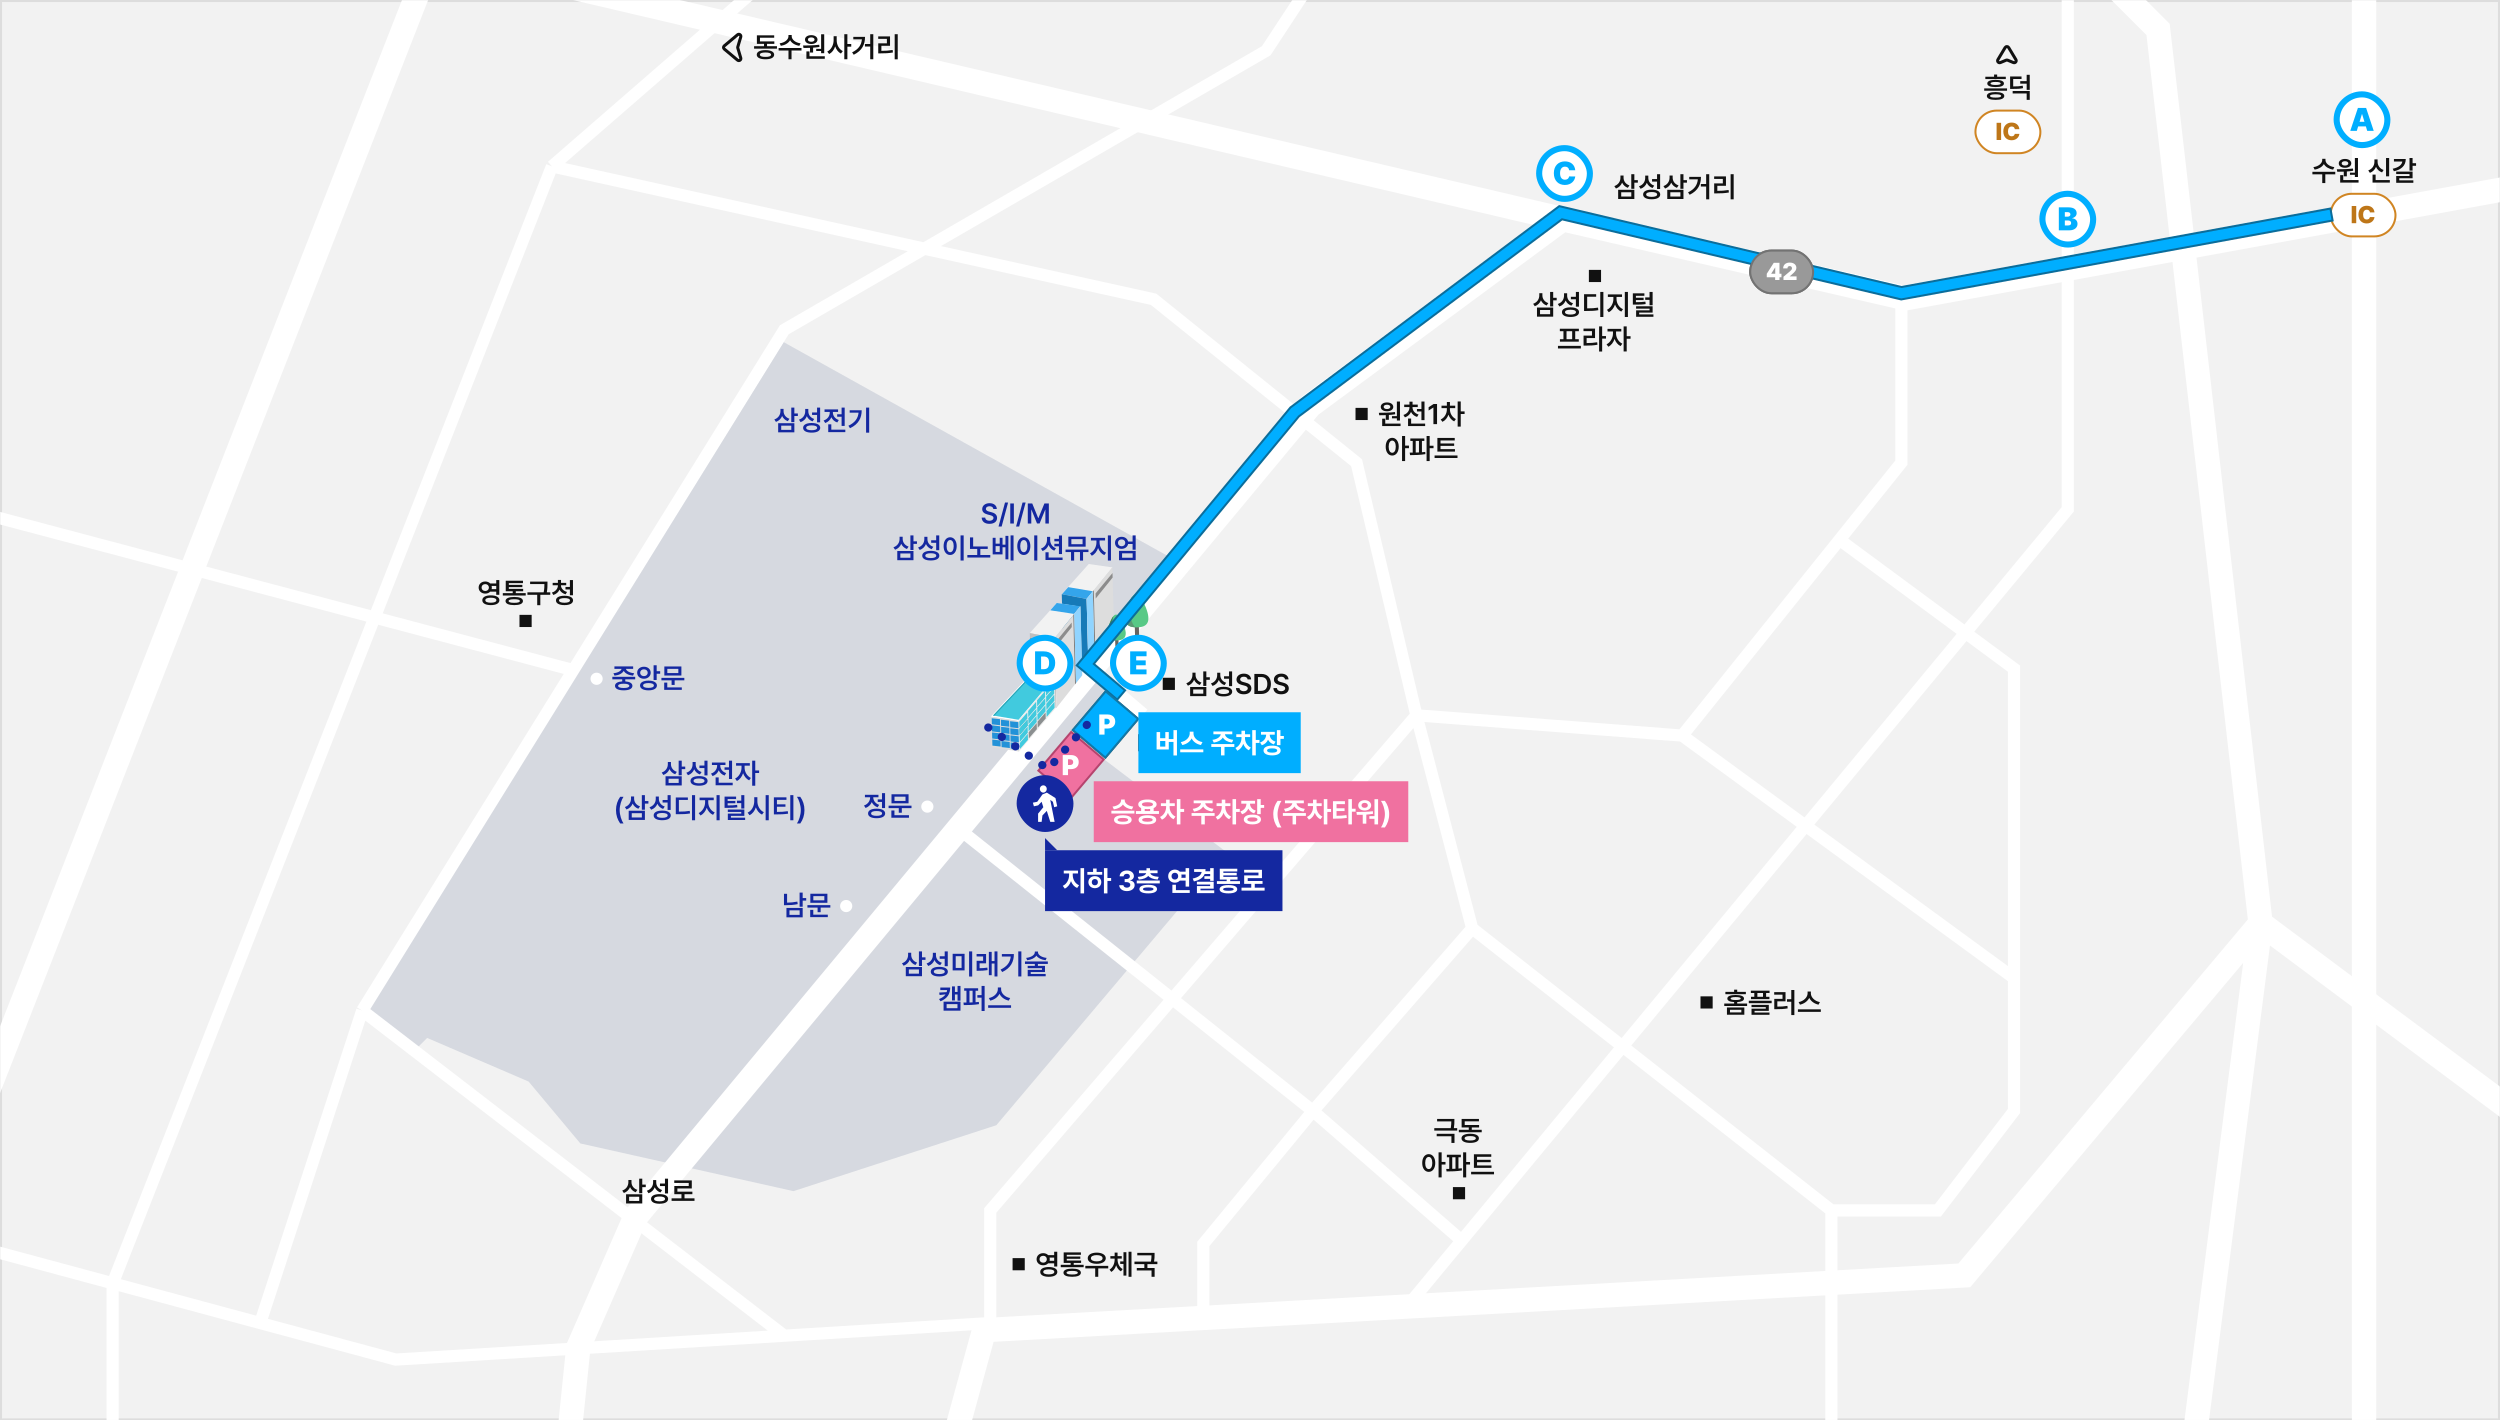 <svg width="1232" height="700" viewBox="0 0 1232 700" fill="none" xmlns="http://www.w3.org/2000/svg">
<rect x="0.5" y="0.5" width="1231" height="699" fill="#F2F2F2" stroke="#DDDDDD"/>
<mask id="mask0_1123_9414" style="mask-type:alpha" maskUnits="userSpaceOnUse" x="0" y="0" width="1232" height="700">
<rect width="1232" height="700" fill="#F2F2F2"/>
</mask>
<g mask="url(#mask0_1123_9414)">
<path d="M386 168.5L575.5 274L531.5 328L561.5 354L544.5 374.5L604.5 420L491 554.5L391 587L286 563.5L260.5 533L210.5 511.5L206 516L181.5 497.5L386 168.5Z" fill="#D6D9E0"/>
<path d="M1165 -29.5V707" stroke="white" stroke-width="12"/>
<path d="M1235 93L939 147L770 108.017M197.5 -26L770 108.017M770 108.017L645.5 200L313 600L285 664L281 703" stroke="white" stroke-width="12"/>
<path d="M221 -42L-32 604" stroke="white" stroke-width="12"/>
<path d="M1021.5 -27.5L1063.5 14.5L1114 455M1114 455L1081 712M1114 455L1251.5 557.5M1114 455L968 628.5L485 655.5L469.5 712" stroke="white" stroke-width="12"/>
<path d="M1019 -26V251L694.5 642.5" stroke="white" stroke-width="6"/>
<path d="M902.5 706.5V596.5M902.5 596.5H955L992.5 547.5V482M902.5 596.5L725.5 457.5M906.487 266L992.5 329.5V482M937 147.5V228L829 362.5M829 362.5L992.5 482M829 362.5L698 352.5M698 352.5L725.5 457.5M698 352.5L488 596.5V652L386.5 658.235M698 352.5L668.5 228L568.5 147.5L272 82M725.5 457.5L647 547.5M647 547.5L720.5 611.5M647 547.5L593 613V644M647 547.5L470 406.5M272 82L398 -27.5M272 82L55.5 632.5V706.5M-16.5 613L128.211 652M128.211 652L195 670L386.5 658.235M128.211 652L178.5 498M178.5 498L282.5 330.25M178.5 498L386.5 658.235M658.5 -27.5L624 25L386.5 162.5L282.5 330.25M-16.5 251L282.5 330.25" stroke="white" stroke-width="6"/>
<path d="M539.5 331.5L563.5 352" stroke="white" stroke-width="6"/>
</g>
<path d="M489.515 250.822C489.433 249.975 488.708 249.482 487.642 249.482C486.521 249.482 485.837 250.029 485.837 250.768C485.837 251.602 486.712 251.943 487.532 252.135L488.462 252.381C489.938 252.723 491.36 253.502 491.36 255.225C491.36 256.961 489.993 258.15 487.614 258.15C485.304 258.15 483.854 257.043 483.772 255.088H485.522C485.604 256.127 486.479 256.633 487.601 256.633C488.776 256.633 489.583 256.059 489.583 255.211C489.583 254.432 488.858 254.104 487.792 253.83L486.671 253.543C485.044 253.119 484.032 252.299 484.032 250.877C484.032 249.127 485.591 247.965 487.669 247.965C489.774 247.965 491.196 249.154 491.224 250.822H489.515ZM496.788 247.637L493.603 259.49H492.071L495.271 247.637H496.788ZM499.632 248.102V258H497.854V248.102H499.632ZM505.429 247.637L502.243 259.49H500.712L503.911 247.637H505.429ZM506.495 248.102H508.683L511.622 255.293H511.745L514.685 248.102H516.872V258H515.163V251.191H515.067L512.319 257.973H511.048L508.3 251.164H508.218V258H506.495V248.102ZM444.842 265.566C444.828 267.18 445.826 268.738 447.754 269.367L446.934 270.557C445.621 270.085 444.671 269.169 444.131 268.014C443.584 269.34 442.559 270.386 441.096 270.912L440.289 269.709C442.285 269.025 443.311 267.371 443.311 265.607V264.5H444.842V265.566ZM450.16 263.857V266.77H451.883V268.014H450.16V271.035H448.643V263.857H450.16ZM450.16 271.541V276.066H442.176V271.541H450.16ZM443.68 272.758V274.836H448.656V272.758H443.68ZM457.037 265.635C457.023 267.316 458.008 268.848 459.949 269.463L459.129 270.652C457.782 270.181 456.839 269.285 456.312 268.109C455.766 269.456 454.733 270.516 453.236 271.035L452.43 269.805C454.48 269.135 455.506 267.48 455.506 265.703V264.527H457.037V265.635ZM462.861 263.857V271.131H461.344V267.494H458.883V266.25H461.344V263.857H462.861ZM458.678 271.459C461.303 271.459 462.902 272.334 462.902 273.838C462.902 275.342 461.303 276.203 458.678 276.203C456.066 276.203 454.467 275.342 454.48 273.838C454.467 272.334 456.066 271.459 458.678 271.459ZM458.678 272.635C456.955 272.635 455.984 273.059 455.984 273.838C455.984 274.59 456.955 275.014 458.678 275.014C460.4 275.014 461.385 274.59 461.385 273.838C461.385 273.059 460.4 272.635 458.678 272.635ZM474.893 263.857V276.23H473.361V263.857H474.893ZM468.234 264.76C470.094 264.76 471.447 266.455 471.461 269.121C471.447 271.814 470.094 273.496 468.234 273.496C466.361 273.496 465.008 271.814 465.008 269.121C465.008 266.455 466.361 264.76 468.234 264.76ZM468.234 266.127C467.182 266.127 466.471 267.234 466.471 269.121C466.471 271.021 467.182 272.129 468.234 272.129C469.273 272.129 469.984 271.021 469.984 269.121C469.984 267.234 469.273 266.127 468.234 266.127ZM486.76 269.285V270.516H483.109V273.51H488.004V274.74H476.711V273.51H481.578V270.516H478.01V264.842H479.568V269.285H486.76ZM490.629 265.02V267.932H492.666V265.02H494.047V268.424H495.482V264.09H496.932V275.643H495.482V269.682H494.047V273.223H489.193V265.02H490.629ZM490.629 271.979H492.666V269.148H490.629V271.979ZM499.475 263.857V276.217H498.012V263.857H499.475ZM511.191 263.857V276.23H509.66V263.857H511.191ZM504.533 264.76C506.393 264.76 507.746 266.455 507.76 269.121C507.746 271.814 506.393 273.496 504.533 273.496C502.66 273.496 501.307 271.814 501.307 269.121C501.307 266.455 502.66 264.76 504.533 264.76ZM504.533 266.127C503.48 266.127 502.77 267.234 502.77 269.121C502.77 271.021 503.48 272.129 504.533 272.129C505.572 272.129 506.283 271.021 506.283 269.121C506.283 267.234 505.572 266.127 504.533 266.127ZM517.508 266.045C517.508 267.781 518.479 269.49 520.379 270.201L519.531 271.377C518.212 270.857 517.269 269.825 516.756 268.547C516.223 269.914 515.225 271.001 513.803 271.555L512.982 270.352C514.951 269.641 515.963 267.891 515.977 266.045V264.568H517.508V266.045ZM523.359 263.871V273.045H521.842V269.217H519.586V268H521.842V266.783H519.586V265.553H521.842V263.871H523.359ZM523.633 274.74V275.971H515.211V272.143H516.756V274.74H523.633ZM536.389 270.83V272.061H533.736V276.258H532.219V272.061H529.334V276.258H527.803V272.061H525.096V270.83H536.389ZM535.008 264.486V269.395H526.477V264.486H535.008ZM527.967 265.689V268.178H533.49V265.689H527.967ZM541.871 267.371C541.871 269.395 543.061 271.527 545.057 272.361L544.223 273.564C542.76 272.936 541.693 271.637 541.133 270.064C540.559 271.76 539.479 273.182 538.029 273.865L537.154 272.676C539.109 271.773 540.326 269.477 540.326 267.371V266.332H537.605V265.074H544.578V266.332H541.871V267.371ZM547.49 263.857V276.217H545.959V263.857H547.49ZM552.74 264.541C554.333 264.527 555.591 265.464 555.912 266.852H558.141V263.857H559.658V270.898H558.141V268.096H555.926C555.632 269.518 554.36 270.475 552.74 270.475C550.867 270.475 549.473 269.244 549.473 267.508C549.473 265.771 550.867 264.527 552.74 264.541ZM552.74 265.812C551.688 265.799 550.922 266.482 550.922 267.508C550.922 268.547 551.688 269.189 552.74 269.203C553.766 269.189 554.518 268.547 554.531 267.508C554.518 266.482 553.766 265.799 552.74 265.812ZM559.658 271.473V276.066H551.441V271.473H559.658ZM552.959 272.676V274.836H558.168V272.676H552.959Z" fill="#1428A0"/>
<path d="M1145.99 78.883C1145.99 80.441 1147.73 82.014 1150.36 82.356L1149.76 83.586C1147.66 83.272 1146 82.239 1145.2 80.838C1144.38 82.239 1142.72 83.272 1140.64 83.586L1140.04 82.356C1142.65 82.014 1144.39 80.441 1144.39 78.883V78.254H1145.99V78.883ZM1150.82 84.652V85.91H1145.91V90.217H1144.4V85.91H1139.55V84.652H1150.82ZM1162.01 77.871V87.223H1160.48V86.143H1158.06V85.076H1160.48V77.871H1162.01ZM1162.3 88.74V89.971H1153.24V86.32H1154.75V88.74H1162.3ZM1151.59 83.422C1153.88 83.408 1156.94 83.381 1159.57 83.053L1159.65 84.147C1158.63 84.317 1157.58 84.434 1156.53 84.502V86.881H1155.01V84.584C1153.86 84.632 1152.76 84.639 1151.79 84.639L1151.59 83.422ZM1155.63 78.322C1157.43 78.322 1158.69 79.211 1158.7 80.51C1158.69 81.836 1157.43 82.684 1155.63 82.684C1153.8 82.684 1152.54 81.836 1152.54 80.51C1152.54 79.211 1153.8 78.322 1155.63 78.322ZM1155.63 79.443C1154.64 79.443 1153.97 79.84 1153.97 80.51C1153.97 81.18 1154.64 81.576 1155.63 81.576C1156.57 81.576 1157.24 81.18 1157.25 80.51C1157.24 79.84 1156.57 79.443 1155.63 79.443ZM1177.37 77.871V86.894H1175.83V77.871H1177.37ZM1177.71 88.74V89.971H1169.19V86.033H1170.72V88.74H1177.71ZM1171.68 79.758C1171.68 81.481 1172.69 83.107 1174.65 83.764L1173.87 84.967C1172.46 84.475 1171.45 83.49 1170.91 82.232C1170.35 83.579 1169.33 84.659 1167.88 85.186L1167.08 83.982C1169.09 83.272 1170.11 81.535 1170.11 79.758V78.555H1171.68V79.758ZM1188.92 77.857V80.428H1190.64V81.699H1188.92V84.064H1187.4V77.857H1188.92ZM1185.56 78.363C1185.56 81.603 1183.38 83.613 1179.7 84.406L1179.13 83.148C1182.1 82.547 1183.65 81.193 1183.86 79.594H1179.73V78.363H1185.56ZM1188.92 84.57V87.865H1182.36V88.877H1189.3V90.094H1180.85V86.717H1187.4V85.787H1180.84V84.57H1188.92Z" fill="#111111"/>
<rect x="1148.5" y="95.5" width="32" height="21" rx="10.5" fill="white"/>
<rect x="1148.5" y="95.5" width="32" height="21" rx="10.5" stroke="#D08523"/>
<path d="M1161.15 101.516V110H1158.92V101.516H1161.15ZM1167.89 104.668C1167.82 103.871 1167.28 103.344 1166.38 103.344C1165.2 103.344 1164.54 104.246 1164.54 105.758C1164.54 107.352 1165.21 108.172 1166.36 108.172C1167.22 108.172 1167.77 107.703 1167.89 106.953L1170.15 106.977C1170.03 108.43 1168.75 110.117 1166.32 110.117C1163.98 110.117 1162.24 108.57 1162.24 105.758C1162.24 102.934 1164.03 101.398 1166.32 101.398C1168.43 101.398 1169.96 102.582 1170.15 104.668H1167.89Z" fill="#BE7618"/>
<path d="M983.43 45.375C986.15 45.375 987.695 46.031 987.709 47.289C987.695 48.56 986.15 49.217 983.43 49.217C980.668 49.217 979.123 48.56 979.123 47.289C979.123 46.031 980.668 45.375 983.43 45.375ZM983.43 46.469C981.598 46.469 980.682 46.756 980.682 47.289C980.682 47.836 981.598 48.109 983.43 48.096C985.248 48.109 986.164 47.836 986.178 47.289C986.164 46.756 985.248 46.469 983.43 46.469ZM988.461 37.828V38.977H978.371V37.828H982.678V36.721H984.195V37.828H988.461ZM983.43 39.359C986.068 39.359 987.545 39.988 987.545 41.15C987.545 42.312 986.068 42.914 983.43 42.914C980.818 42.914 979.328 42.312 979.328 41.15C979.328 39.988 980.818 39.359 983.43 39.359ZM983.43 40.385C981.789 40.385 980.955 40.645 980.955 41.15C980.955 41.643 981.789 41.861 983.43 41.875C985.084 41.861 985.918 41.643 985.918 41.15C985.918 40.645 985.084 40.385 983.43 40.385ZM989.076 43.557V44.719H977.811V43.557H989.076ZM996.213 37.691V38.935H992.098V42.6C994.203 42.593 995.427 42.518 996.801 42.23L996.951 43.447C995.406 43.789 994.066 43.83 991.537 43.83H990.58V37.691H996.213ZM1000.26 44.855V49.217H998.742V46.072H991.838V44.855H1000.26ZM1000.26 36.857V44.295H998.742V41.219H995.57V39.988H998.742V36.857H1000.26Z" fill="#111111"/>
<path fill-rule="evenodd" clip-rule="evenodd" d="M988.143 23.429C988.531 22.782 989.469 22.782 989.857 23.429L993.436 29.393C993.932 30.221 993.085 31.202 992.194 30.831L989.385 29.66C989.138 29.558 988.862 29.558 988.615 29.66L985.806 30.831C984.915 31.202 984.068 30.221 984.564 29.393L988.143 23.429Z" stroke="#111111" stroke-width="1.5" stroke-linecap="round" stroke-linejoin="round"/>
<rect x="973.5" y="54.5" width="32" height="21" rx="10.5" fill="white"/>
<rect x="973.5" y="54.5" width="32" height="21" rx="10.5" stroke="#D08523"/>
<path d="M986.148 60.516V69H983.922V60.516H986.148ZM992.887 63.668C992.816 62.871 992.277 62.344 991.375 62.344C990.203 62.344 989.535 63.246 989.535 64.758C989.535 66.352 990.215 67.172 991.363 67.172C992.219 67.172 992.77 66.703 992.887 65.953L995.148 65.977C995.031 67.43 993.754 69.117 991.316 69.117C988.984 69.117 987.238 67.57 987.238 64.758C987.238 61.934 989.031 60.398 991.316 60.398C993.426 60.398 994.961 61.582 995.148 63.668H992.887Z" fill="#BE7618"/>
<path d="M800.091 87.566C800.077 89.18 801.075 90.738 803.003 91.367L802.183 92.557C800.87 92.085 799.92 91.169 799.38 90.014C798.833 91.34 797.808 92.386 796.345 92.912L795.538 91.709C797.534 91.025 798.56 89.371 798.56 87.607V86.5H800.091V87.566ZM805.409 85.857V88.769H807.132V90.014H805.409V93.035H803.892V85.857H805.409ZM805.409 93.541V98.066H797.425V93.541H805.409ZM798.929 94.758V96.836H803.905V94.758H798.929ZM812.286 87.635C812.272 89.316 813.257 90.848 815.198 91.463L814.378 92.652C813.031 92.181 812.088 91.285 811.562 90.109C811.015 91.456 809.982 92.516 808.485 93.035L807.679 91.805C809.729 91.135 810.755 89.481 810.755 87.703V86.527H812.286V87.635ZM818.11 85.857V93.131H816.593V89.494H814.132V88.25H816.593V85.857H818.11ZM813.927 93.459C816.552 93.459 818.151 94.334 818.151 95.838C818.151 97.342 816.552 98.203 813.927 98.203C811.315 98.203 809.716 97.342 809.729 95.838C809.716 94.334 811.315 93.459 813.927 93.459ZM813.927 94.635C812.204 94.635 811.233 95.059 811.233 95.838C811.233 96.59 812.204 97.014 813.927 97.014C815.649 97.014 816.634 96.59 816.634 95.838C816.634 95.059 815.649 94.635 813.927 94.635ZM824.29 87.566C824.276 89.18 825.274 90.738 827.202 91.367L826.382 92.557C825.069 92.085 824.119 91.169 823.579 90.014C823.032 91.34 822.007 92.386 820.544 92.912L819.737 91.709C821.733 91.025 822.759 89.371 822.759 87.607V86.5H824.29V87.566ZM829.608 85.857V88.769H831.331V90.014H829.608V93.035H828.091V85.857H829.608ZM829.608 93.541V98.066H821.624V93.541H829.608ZM823.128 94.758V96.836H828.104V94.758H823.128ZM842.31 85.857V98.217H840.792V91.928H838.181V90.684H840.792V85.857H842.31ZM838.235 87.17C838.222 90.82 836.923 93.883 832.671 95.988L831.878 94.799C835.077 93.233 836.451 91.142 836.704 88.373H832.452V87.17H838.235ZM854.354 85.857V98.231H852.851V85.857H854.354ZM850.554 86.938V91.572H846.302V94.061C848.25 94.047 849.932 93.951 851.853 93.623L851.989 94.867C849.884 95.236 848.038 95.305 845.823 95.305H844.743V90.369H849.009V88.168H844.729V86.938H850.554Z" fill="#111111"/>
<rect x="862.5" y="123.5" width="31" height="21" rx="10.5" fill="#999999"/>
<rect x="862.5" y="123.5" width="31" height="21" rx="10.5" stroke="#737373"/>
<path d="M870.664 136.652V134.918L874.098 129.516H876.922V134.906H877.906V136.652H876.922V138H874.789V136.652H870.664ZM872.867 134.906H874.836V131.836H874.766L872.867 134.848V134.906ZM878.891 138V136.395L882.043 133.746C882.688 133.195 883.086 132.797 883.086 132.188C883.086 131.531 882.617 131.121 881.961 131.121C881.305 131.121 880.859 131.531 880.859 132.258H878.738C878.738 130.488 880.016 129.398 881.961 129.398C883.965 129.398 885.254 130.43 885.254 132C885.254 132.984 884.762 133.816 882.852 135.422L881.996 136.16V136.207H885.348V138H878.891Z" fill="white"/>
<path d="M760.091 145.566C760.077 147.18 761.075 148.738 763.003 149.367L762.183 150.557C760.87 150.085 759.92 149.169 759.38 148.014C758.833 149.34 757.808 150.386 756.345 150.912L755.538 149.709C757.534 149.025 758.56 147.371 758.56 145.607V144.5H760.091V145.566ZM765.409 143.857V146.77H767.132V148.014H765.409V151.035H763.892V143.857H765.409ZM765.409 151.541V156.066H757.425V151.541H765.409ZM758.929 152.758V154.836H763.905V152.758H758.929ZM772.286 145.635C772.272 147.316 773.257 148.848 775.198 149.463L774.378 150.652C773.031 150.181 772.088 149.285 771.562 148.109C771.015 149.456 769.982 150.516 768.485 151.035L767.679 149.805C769.729 149.135 770.755 147.48 770.755 145.703V144.527H772.286V145.635ZM778.11 143.857V151.131H776.593V147.494H774.132V146.25H776.593V143.857H778.11ZM773.927 151.459C776.552 151.459 778.151 152.334 778.151 153.838C778.151 155.342 776.552 156.203 773.927 156.203C771.315 156.203 769.716 155.342 769.729 153.838C769.716 152.334 771.315 151.459 773.927 151.459ZM773.927 152.635C772.204 152.635 771.233 153.059 771.233 153.838C771.233 154.59 772.204 155.014 773.927 155.014C775.649 155.014 776.634 154.59 776.634 153.838C776.634 153.059 775.649 152.635 773.927 152.635ZM790.142 143.857V156.23H788.61V143.857H790.142ZM786.587 144.979V146.223H782.157V151.965C784.434 151.958 785.862 151.89 787.503 151.596L787.653 152.854C785.89 153.182 784.29 153.25 781.679 153.25H780.626V144.979H786.587ZM796.622 147.371C796.622 149.395 797.812 151.527 799.808 152.361L798.974 153.564C797.511 152.936 796.444 151.637 795.884 150.064C795.31 151.76 794.229 153.182 792.78 153.865L791.905 152.676C793.86 151.773 795.077 149.477 795.077 147.371V146.332H792.356V145.074H799.329V146.332H796.622V147.371ZM802.241 143.857V156.217H800.71V143.857H802.241ZM810.349 144.568V145.785H806.179V146.715H809.979V147.863H806.179V148.916C808.134 148.909 809.378 148.868 810.854 148.643L810.978 149.846C809.323 150.105 807.942 150.119 805.604 150.119H804.661V144.568H810.349ZM814.409 143.857V150.447H812.892V147.768H810.759V146.564H812.892V143.857H814.409ZM814.409 150.926V154.043H807.792V154.932H814.806V156.107H806.274V152.936H812.892V152.115H806.261V150.926H814.409ZM779.054 170.455V171.727H767.761V170.455H779.054ZM778.069 162.006V163.223H776.265V167.16H778.028V168.363H768.731V167.16H770.468V163.223H768.69V162.006H778.069ZM771.985 167.16H774.761V163.223H771.985V167.16ZM789.54 160.857V165.602H791.44V166.873H789.54V173.23H788.036V160.857H789.54ZM786.04 161.938V166.6H781.884V169.061C783.839 169.047 785.363 168.965 787.093 168.664L787.229 169.895C785.329 170.236 783.634 170.318 781.392 170.318H780.38V165.383H784.522V163.168H780.353V161.938H786.04ZM796.39 164.371C796.39 166.285 797.524 168.459 799.479 169.361L798.632 170.564C797.237 169.908 796.205 168.582 795.651 167.037C795.091 168.732 794.011 170.182 792.589 170.865L791.7 169.676C793.669 168.746 794.858 166.422 794.872 164.371V163.332H792.179V162.074H798.974V163.332H796.39V164.371ZM801.64 160.857V165.67H803.54V166.941H801.64V173.217H800.122V160.857H801.64Z" fill="#111111"/>
<rect x="783" y="133" width="6" height="6" fill="#111111"/>
<rect x="668" y="201" width="6" height="6" fill="#111111"/>
<rect x="573" y="334" width="6" height="6" fill="#111111"/>
<rect x="838" y="491" width="6" height="6" fill="#111111"/>
<rect x="716" y="585" width="6" height="6" fill="#111111"/>
<rect x="499" y="620" width="6" height="6" fill="#111111"/>
<path d="M689.911 197.871V207.223H688.38V206.143H685.96V205.076H688.38V197.871H689.911ZM690.198 208.74V209.971H681.134V206.32H682.651V208.74H690.198ZM679.493 203.422C681.776 203.408 684.839 203.381 687.464 203.053L687.546 204.146C686.527 204.317 685.475 204.434 684.429 204.502V206.881H682.911V204.584C681.756 204.632 680.655 204.639 679.685 204.639L679.493 203.422ZM683.526 198.322C685.331 198.322 686.589 199.211 686.603 200.51C686.589 201.836 685.331 202.684 683.526 202.684C681.694 202.684 680.437 201.836 680.437 200.51C680.437 199.211 681.694 198.322 683.526 198.322ZM683.526 199.443C682.542 199.443 681.872 199.84 681.872 200.51C681.872 201.18 682.542 201.576 683.526 201.576C684.47 201.576 685.14 201.18 685.153 200.51C685.14 199.84 684.47 199.443 683.526 199.443ZM696.091 200.783C696.091 202.26 697.116 203.682 699.071 204.283L698.333 205.473C696.932 205.049 695.92 204.153 695.353 203.012C694.806 204.242 693.787 205.213 692.345 205.678L691.606 204.488C693.548 203.873 694.573 202.369 694.573 200.783V200.592H691.989V199.389H694.573V197.939H696.104V199.389H698.675V200.592H696.091V200.783ZM701.997 197.871V207.045H700.479V202.766H698.265V201.549H700.479V197.871H701.997ZM702.312 208.74V209.971H693.89V206.252H695.407V208.74H702.312ZM708.177 199.102V209H706.386V200.838H706.331L704.021 202.314V200.688L706.468 199.102H708.177ZM714.521 201.781C714.521 203.613 715.56 205.609 717.46 206.512L716.612 207.66C715.279 207.038 714.309 205.814 713.796 204.365C713.249 205.924 712.23 207.243 710.815 207.879L709.981 206.703C711.923 205.828 713.017 203.723 713.017 201.781V201.139H710.378V199.922H713.017V198.117H714.534V199.922H717.132V201.139H714.521V201.781ZM719.853 197.857V202.752H721.753V204.023H719.853V210.217H718.335V197.857H719.853ZM686.083 215.76C687.942 215.76 689.282 217.455 689.296 220.121C689.282 222.814 687.942 224.496 686.083 224.496C684.21 224.496 682.856 222.814 682.87 220.121C682.856 217.455 684.21 215.76 686.083 215.76ZM686.083 217.127C685.044 217.127 684.333 218.234 684.333 220.121C684.333 222.021 685.044 223.129 686.083 223.129C687.136 223.129 687.833 222.021 687.833 220.121C687.833 218.234 687.136 217.127 686.083 217.127ZM692.44 214.857V219.602H694.341V220.887H692.44V227.217H690.923V214.857H692.44ZM701.915 216.061V217.305H700.726V222.869C701.286 222.821 701.84 222.773 702.366 222.705L702.435 223.799C699.878 224.236 697.021 224.291 694.874 224.291L694.696 223.047L696.187 223.033V217.305H695.011V216.061H701.915ZM704.54 214.857V219.643H706.44V220.887H704.54V227.217H703.022V214.857H704.54ZM697.663 223.006C698.189 222.999 698.723 222.979 699.263 222.951V217.305H697.663V223.006ZM717.009 221.338V222.541H708.341V215.828H716.899V217.059H709.886V218.549H716.612V219.738H709.886V221.338H717.009ZM718.253 224.469V225.713H706.96V224.469H718.253Z" fill="#111111"/>
<path d="M859.609 496.471V500.066H851.037V496.471H859.609ZM852.541 497.619V498.918H858.133V497.619H852.541ZM860.361 488.801V489.949H850.271V488.801H854.578V487.721H856.096V488.801H860.361ZM855.33 490.332C857.969 490.332 859.445 490.92 859.445 492.082C859.445 493.128 858.256 493.716 856.096 493.818V494.543H860.977V495.746H849.711V494.543H854.578V493.818C852.432 493.723 851.229 493.128 851.229 492.082C851.229 490.92 852.719 490.332 855.33 490.332ZM855.33 491.357C853.689 491.371 852.855 491.576 852.855 492.082C852.855 492.574 853.689 492.807 855.33 492.807C856.984 492.807 857.818 492.574 857.818 492.082C857.818 491.576 856.984 491.371 855.33 491.357ZM872.037 488.213V489.361H870.342V491.234H871.969V492.383H862.891V491.234H864.518V489.361H862.822V488.213H872.037ZM873.076 493.162V494.365H861.811V493.162H873.076ZM871.668 495.199V498.139H864.641V498.973H872.01V500.107H863.15V497.086H870.178V496.307H863.137V495.199H871.668ZM866.035 491.234H868.811V489.361H866.035V491.234ZM884.26 487.857V500.23H882.742V493.654H880.623V492.41H882.742V487.857H884.26ZM879.912 488.938V493.463H875.865V496.061C877.697 496.054 879.181 495.992 880.842 495.691L880.965 496.936C879.119 497.264 877.479 497.332 875.346 497.332H874.361V492.232H878.422V490.168H874.32V488.938H879.912ZM892.395 489.553C892.395 491.467 894.268 493.381 896.852 493.832L896.168 495.104C894.097 494.666 892.401 493.415 891.602 491.754C890.781 493.401 889.086 494.659 887.021 495.104L886.352 493.832C888.908 493.367 890.768 491.453 890.781 489.553V488.637H892.395V489.553ZM897.303 497.387V498.645H886.01V497.387H897.303Z" fill="#111111"/>
<path d="M716.723 551.418V552.293C716.723 553.202 716.723 554.378 716.463 555.943H718.104V557.174H706.811V555.943H714.932C715.171 554.542 715.198 553.489 715.205 552.635H708.205V551.418H716.723ZM716.777 558.746V563.23H715.26V559.949H708V558.746H716.777ZM730.189 556.777V557.994H718.91V556.777H723.805V555.602H720.291V551.418H728.822V552.607H721.809V554.398H728.891V555.602H725.295V556.777H730.189ZM724.529 558.705C727.195 558.705 728.795 559.512 728.809 560.961C728.795 562.396 727.195 563.217 724.529 563.217C721.836 563.217 720.223 562.396 720.223 560.961C720.223 559.512 721.836 558.705 724.529 558.705ZM724.529 559.867C722.725 559.867 721.754 560.25 721.768 560.961C721.754 561.672 722.725 562.041 724.529 562.041C726.293 562.041 727.277 561.672 727.291 560.961C727.277 560.25 726.293 559.867 724.529 559.867ZM704.083 568.76C705.942 568.76 707.282 570.455 707.296 573.121C707.282 575.814 705.942 577.496 704.083 577.496C702.21 577.496 700.856 575.814 700.87 573.121C700.856 570.455 702.21 568.76 704.083 568.76ZM704.083 570.127C703.044 570.127 702.333 571.234 702.333 573.121C702.333 575.021 703.044 576.129 704.083 576.129C705.136 576.129 705.833 575.021 705.833 573.121C705.833 571.234 705.136 570.127 704.083 570.127ZM710.44 567.857V572.602H712.341V573.887H710.44V580.217H708.923V567.857H710.44ZM719.915 569.061V570.305H718.726V575.869C719.286 575.821 719.84 575.773 720.366 575.705L720.435 576.799C717.878 577.236 715.021 577.291 712.874 577.291L712.696 576.047L714.187 576.033V570.305H713.011V569.061H719.915ZM722.54 567.857V572.643H724.44V573.887H722.54V580.217H721.022V567.857H722.54ZM715.663 576.006C716.189 575.999 716.723 575.979 717.263 575.951V570.305H715.663V576.006ZM735.009 574.338V575.541H726.341V568.828H734.899V570.059H727.886V571.549H734.612V572.738H727.886V574.338H735.009ZM736.253 577.469V578.713H724.96V577.469H736.253Z" fill="#111111"/>
<path d="M514.093 617.555C515.091 617.555 515.952 617.924 516.54 618.539H519.493V616.857H521.011V624.131H519.493V622.559H516.54C515.952 623.174 515.084 623.536 514.093 623.529C512.233 623.543 510.825 622.285 510.825 620.549C510.825 618.799 512.233 617.555 514.093 617.555ZM514.093 618.854C513.026 618.854 512.274 619.51 512.274 620.549C512.274 621.561 513.026 622.244 514.093 622.244C515.118 622.244 515.87 621.561 515.884 620.549C515.87 619.51 515.118 618.854 514.093 618.854ZM516.827 624.391C519.425 624.391 521.052 625.279 521.052 626.797C521.052 628.314 519.425 629.203 516.827 629.203C514.243 629.203 512.616 628.314 512.63 626.797C512.616 625.279 514.243 624.391 516.827 624.391ZM516.827 625.553C515.104 625.553 514.106 625.99 514.12 626.797C514.106 627.576 515.104 628.014 516.827 628.014C518.577 628.014 519.562 627.576 519.562 626.797C519.562 625.99 518.577 625.553 516.827 625.553ZM517.224 619.756C517.292 620.009 517.333 620.269 517.333 620.549C517.333 620.822 517.292 621.082 517.237 621.328H519.493V619.756H517.224ZM534.026 623.283V624.486H522.733V623.283H527.614V622.367H524.183V617.186H532.673V618.361H525.7V619.209H532.372V620.33H525.7V621.205H532.769V622.367H529.132V623.283H534.026ZM528.38 625.17C531.101 625.17 532.646 625.895 532.659 627.18C532.646 628.506 531.101 629.203 528.38 629.203C525.618 629.203 524.073 628.506 524.073 627.18C524.073 625.895 525.618 625.17 528.38 625.17ZM528.38 626.305C526.521 626.305 525.591 626.592 525.591 627.18C525.591 627.781 526.521 628.068 528.38 628.068C530.212 628.068 531.128 627.781 531.142 627.18C531.128 626.592 530.212 626.305 528.38 626.305ZM546.14 623.816V625.074H541.218V629.217H539.714V625.074H534.847V623.816H546.14ZM540.466 617.295C543.091 617.309 544.923 618.375 544.923 620.07C544.923 621.752 543.091 622.805 540.466 622.805C537.827 622.805 536.022 621.752 536.036 620.07C536.022 618.375 537.827 617.309 540.466 617.295ZM540.466 618.525C538.716 618.525 537.581 619.1 537.595 620.07C537.581 621.027 538.716 621.602 540.466 621.602C542.216 621.602 543.351 621.027 543.351 620.07C543.351 619.1 542.216 618.525 540.466 618.525ZM550.733 620.631C550.733 622.545 551.526 624.473 553.249 625.402L552.401 626.523C551.253 625.915 550.474 624.828 550.036 623.529C549.599 624.931 548.819 626.127 547.657 626.811L546.769 625.662C548.519 624.65 549.298 622.586 549.298 620.631V620.248H547.192V619.018H549.298V617.295H550.733V619.018H552.798V620.248H550.733V620.631ZM557.597 616.857V629.217H556.147V616.857H557.597ZM555.081 617.09V628.615H553.646V622.859H552.032V621.602H553.646V617.09H555.081ZM568.972 617.418V618.361C568.972 619.284 568.972 620.344 568.712 621.725H570.353V622.955H565.444V624.883H568.999V629.217H567.481V626.1H560.208V624.883H563.927V622.955H559.06V621.725H567.181C567.427 620.46 567.454 619.496 567.454 618.635H560.454V617.418H568.972Z" fill="#111111"/>
<path d="M449.041 470.566C449.027 472.18 450.025 473.738 451.953 474.367L451.133 475.557C449.82 475.085 448.87 474.169 448.33 473.014C447.783 474.34 446.758 475.386 445.295 475.912L444.488 474.709C446.484 474.025 447.51 472.371 447.51 470.607V469.5H449.041V470.566ZM454.359 468.857V471.77H456.082V473.014H454.359V476.035H452.842V468.857H454.359ZM454.359 476.541V481.066H446.375V476.541H454.359ZM447.879 477.758V479.836H452.855V477.758H447.879ZM461.236 470.635C461.223 472.316 462.207 473.848 464.148 474.463L463.328 475.652C461.981 475.181 461.038 474.285 460.512 473.109C459.965 474.456 458.933 475.516 457.436 476.035L456.629 474.805C458.68 474.135 459.705 472.48 459.705 470.703V469.527H461.236V470.635ZM467.061 468.857V476.131H465.543V472.494H463.082V471.25H465.543V468.857H467.061ZM462.877 476.459C465.502 476.459 467.102 477.334 467.102 478.838C467.102 480.342 465.502 481.203 462.877 481.203C460.266 481.203 458.666 480.342 458.68 478.838C458.666 477.334 460.266 476.459 462.877 476.459ZM462.877 477.635C461.154 477.635 460.184 478.059 460.184 478.838C460.184 479.59 461.154 480.014 462.877 480.014C464.6 480.014 465.584 479.59 465.584 478.838C465.584 478.059 464.6 477.635 462.877 477.635ZM475.346 470.02V478.209H469.467V470.02H475.346ZM470.971 471.209V476.992H473.869V471.209H470.971ZM479.092 468.857V481.23H477.561V468.857H479.092ZM485.941 470.115V474.723H482.742V477.129C484 477.115 485.196 477.067 486.57 476.842L486.68 478.072C485.012 478.346 483.658 478.4 482.127 478.4H481.279V473.492H484.479V471.346H481.266V470.115H485.941ZM491.547 468.857V481.217H490.098V474.832H488.703V480.588H487.309V469.09H488.703V473.602H490.098V468.857H491.547ZM503.332 468.857V481.217H501.801V468.857H503.332ZM499.641 470.17C499.641 473.848 498.219 476.979 493.885 479.029L493.092 477.812C496.325 476.274 497.829 474.183 498.096 471.373H493.721V470.17H499.641ZM511.521 469.254C511.521 470.58 513.217 471.77 515.787 472.057L515.281 473.205C513.189 472.966 511.528 472.132 510.729 470.936C509.936 472.132 508.274 472.966 506.203 473.205L505.684 472.057C508.281 471.77 509.949 470.58 509.963 469.254V468.926H511.521V469.254ZM516.375 473.82V475.023H511.48V475.98H514.967V479.043H507.939V479.945H515.309V481.107H506.449V477.949H513.477V477.143H506.436V475.98H509.963V475.023H505.109V473.82H516.375ZM468.257 486.65C468.257 489.768 466.89 492.051 463.485 493.445L462.761 492.324C464.312 491.729 465.345 490.964 465.974 490.027L463.034 490.342L462.829 489.125L466.521 488.92C466.623 488.592 466.698 488.25 466.739 487.895H463.376V486.65H468.257ZM473.329 485.871V493.117H471.88V490.082H470.581V493.021H469.146V486.104H470.581V488.824H471.88V485.871H473.329ZM473.329 493.609V498.066H464.989V493.609H473.329ZM466.493 494.826V496.836H471.839V494.826H466.493ZM482.024 487.02V488.25H480.753V493.896C481.3 493.855 481.847 493.808 482.366 493.746L482.448 494.84C479.946 495.264 477.075 495.318 474.942 495.318L474.792 494.061L476.269 494.047V488.25H475.147V487.02H482.024ZM485.224 485.857V498.217H483.72V491.641H481.642V490.41H483.72V485.857H485.224ZM477.759 494.02C478.265 494.013 478.777 493.999 479.29 493.979V488.25H477.759V494.02ZM493.345 487.553C493.345 489.467 495.218 491.381 497.802 491.832L497.118 493.104C495.047 492.666 493.352 491.415 492.552 489.754C491.731 491.401 490.036 492.659 487.972 493.104L487.302 491.832C489.858 491.367 491.718 489.453 491.731 487.553V486.637H493.345V487.553ZM498.253 495.387V496.645H486.96V495.387H498.253Z" fill="#1428A0"/>
<path d="M589.164 332.566C589.15 334.18 590.148 335.738 592.076 336.367L591.256 337.557C589.943 337.085 588.993 336.169 588.453 335.014C587.906 336.34 586.881 337.386 585.418 337.912L584.611 336.709C586.607 336.025 587.633 334.371 587.633 332.607V331.5H589.164V332.566ZM594.482 330.857V333.77H596.205V335.014H594.482V338.035H592.965V330.857H594.482ZM594.482 338.541V343.066H586.498V338.541H594.482ZM588.002 339.758V341.836H592.979V339.758H588.002ZM601.359 332.635C601.346 334.316 602.33 335.848 604.271 336.463L603.451 337.652C602.104 337.181 601.161 336.285 600.635 335.109C600.088 336.456 599.056 337.516 597.559 338.035L596.752 336.805C598.803 336.135 599.828 334.48 599.828 332.703V331.527H601.359V332.635ZM607.184 330.857V338.131H605.666V334.494H603.205V333.25H605.666V330.857H607.184ZM603 338.459C605.625 338.459 607.225 339.334 607.225 340.838C607.225 342.342 605.625 343.203 603 343.203C600.389 343.203 598.789 342.342 598.803 340.838C598.789 339.334 600.389 338.459 603 338.459ZM603 339.635C601.277 339.635 600.307 340.059 600.307 340.838C600.307 341.59 601.277 342.014 603 342.014C604.723 342.014 605.707 341.59 605.707 340.838C605.707 340.059 604.723 339.635 603 339.635ZM614.826 334.822C614.744 333.975 614.02 333.482 612.953 333.482C611.832 333.482 611.148 334.029 611.148 334.768C611.148 335.602 612.023 335.943 612.844 336.135L613.773 336.381C615.25 336.723 616.672 337.502 616.672 339.225C616.672 340.961 615.305 342.15 612.926 342.15C610.615 342.15 609.166 341.043 609.084 339.088H610.834C610.916 340.127 611.791 340.633 612.912 340.633C614.088 340.633 614.895 340.059 614.895 339.211C614.895 338.432 614.17 338.104 613.104 337.83L611.982 337.543C610.355 337.119 609.344 336.299 609.344 334.877C609.344 333.127 610.902 331.965 612.98 331.965C615.086 331.965 616.508 333.154 616.535 334.822H614.826ZM621.512 342H618.148V332.102H621.566C624.52 332.102 626.311 333.961 626.311 337.037C626.311 340.127 624.52 342 621.512 342ZM619.926 340.455H621.416C623.48 340.455 624.533 339.32 624.533 337.037C624.533 334.768 623.48 333.646 621.471 333.646H619.926V340.455ZM633.27 334.822C633.188 333.975 632.463 333.482 631.396 333.482C630.275 333.482 629.592 334.029 629.592 334.768C629.592 335.602 630.467 335.943 631.287 336.135L632.217 336.381C633.693 336.723 635.115 337.502 635.115 339.225C635.115 340.961 633.748 342.15 631.369 342.15C629.059 342.15 627.609 341.043 627.527 339.088H629.277C629.359 340.127 630.234 340.633 631.355 340.633C632.531 340.633 633.338 340.059 633.338 339.211C633.338 338.432 632.613 338.104 631.547 337.83L630.426 337.543C628.799 337.119 627.787 336.299 627.787 334.877C627.787 333.127 629.346 331.965 631.424 331.965C633.529 331.965 634.951 333.154 634.979 334.822H633.27Z" fill="#111111"/>
<path d="M330.641 376.566C330.627 378.18 331.625 379.738 333.553 380.367L332.732 381.557C331.42 381.085 330.47 380.169 329.93 379.014C329.383 380.34 328.357 381.386 326.895 381.912L326.088 380.709C328.084 380.025 329.109 378.371 329.109 376.607V375.5H330.641V376.566ZM335.959 374.857V377.77H337.682V379.014H335.959V382.035H334.441V374.857H335.959ZM335.959 382.541V387.066H327.975V382.541H335.959ZM329.479 383.758V385.836H334.455V383.758H329.479ZM342.836 376.635C342.822 378.316 343.807 379.848 345.748 380.463L344.928 381.652C343.581 381.181 342.638 380.285 342.111 379.109C341.564 380.456 340.532 381.516 339.035 382.035L338.229 380.805C340.279 380.135 341.305 378.48 341.305 376.703V375.527H342.836V376.635ZM348.66 374.857V382.131H347.143V378.494H344.682V377.25H347.143V374.857H348.66ZM344.477 382.459C347.102 382.459 348.701 383.334 348.701 384.838C348.701 386.342 347.102 387.203 344.477 387.203C341.865 387.203 340.266 386.342 340.279 384.838C340.266 383.334 341.865 382.459 344.477 382.459ZM344.477 383.635C342.754 383.635 341.783 384.059 341.783 384.838C341.783 385.59 342.754 386.014 344.477 386.014C346.199 386.014 347.184 385.59 347.184 384.838C347.184 384.059 346.199 383.635 344.477 383.635ZM360.76 374.871V383.895H359.242V379.369H357.055V378.139H359.242V374.871H360.76ZM361.074 385.74V386.971H352.652V383.102H354.17V385.74H361.074ZM354.949 377.332C354.949 378.822 355.947 380.354 357.861 380.982L357.096 382.199C355.715 381.728 354.737 380.791 354.197 379.615C353.65 380.921 352.618 381.953 351.162 382.459L350.383 381.229C352.352 380.586 353.404 378.959 353.404 377.318V376.99H350.834V375.76H357.506V376.99H354.949V377.332ZM366.939 378.371C366.939 380.285 368.074 382.459 370.029 383.361L369.182 384.564C367.787 383.908 366.755 382.582 366.201 381.037C365.641 382.732 364.561 384.182 363.139 384.865L362.25 383.676C364.219 382.746 365.408 380.422 365.422 378.371V377.332H362.729V376.074H369.523V377.332H366.939V378.371ZM372.189 374.857V379.67H374.09V380.941H372.189V387.217H370.672V374.857H372.189ZM303.563 399.227C303.563 396.656 304.329 394.51 305.614 392.678H307.255C306.312 394.031 305.368 396.779 305.368 399.227C305.368 401.674 306.312 404.422 307.255 405.789H305.614C304.329 403.943 303.563 401.811 303.563 399.227ZM312.491 393.566C312.478 395.18 313.476 396.738 315.403 397.367L314.583 398.557C313.271 398.085 312.32 397.169 311.78 396.014C311.233 397.34 310.208 398.386 308.745 398.912L307.938 397.709C309.935 397.025 310.96 395.371 310.96 393.607V392.5H312.491V393.566ZM317.81 391.857V394.77H319.532V396.014H317.81V399.035H316.292V391.857H317.81ZM317.81 399.541V404.066H309.825V399.541H317.81ZM311.329 400.758V402.836H316.306V400.758H311.329ZM324.687 393.635C324.673 395.316 325.657 396.848 327.599 397.463L326.778 398.652C325.432 398.181 324.488 397.285 323.962 396.109C323.415 397.456 322.383 398.516 320.886 399.035L320.079 397.805C322.13 397.135 323.155 395.48 323.155 393.703V392.527H324.687V393.635ZM330.511 391.857V399.131H328.993V395.494H326.532V394.25H328.993V391.857H330.511ZM326.327 399.459C328.952 399.459 330.552 400.334 330.552 401.838C330.552 403.342 328.952 404.203 326.327 404.203C323.716 404.203 322.116 403.342 322.13 401.838C322.116 400.334 323.716 399.459 326.327 399.459ZM326.327 400.635C324.604 400.635 323.634 401.059 323.634 401.838C323.634 402.59 324.604 403.014 326.327 403.014C328.05 403.014 329.034 402.59 329.034 401.838C329.034 401.059 328.05 400.635 326.327 400.635ZM342.542 391.857V404.23H341.011V391.857H342.542ZM338.987 392.979V394.223H334.558V399.965C336.834 399.958 338.263 399.89 339.903 399.596L340.054 400.854C338.29 401.182 336.69 401.25 334.079 401.25H333.026V392.979H338.987ZM349.022 395.371C349.022 397.395 350.212 399.527 352.208 400.361L351.374 401.564C349.911 400.936 348.845 399.637 348.284 398.064C347.71 399.76 346.63 401.182 345.181 401.865L344.306 400.676C346.261 399.773 347.478 397.477 347.478 395.371V394.332H344.757V393.074H351.729V394.332H349.022V395.371ZM354.642 391.857V404.217H353.11V391.857H354.642ZM362.749 392.568V393.785H358.579V394.715H362.38V395.863H358.579V396.916C360.534 396.909 361.778 396.868 363.255 396.643L363.378 397.846C361.724 398.105 360.343 398.119 358.005 398.119H357.062V392.568H362.749ZM366.81 391.857V398.447H365.292V395.768H363.159V394.564H365.292V391.857H366.81ZM366.81 398.926V402.043H360.192V402.932H367.206V404.107H358.675V400.936H365.292V400.115H358.661V398.926H366.81ZM373.235 394.824C373.222 397.094 374.411 399.363 376.421 400.225L375.519 401.441C374.097 400.785 373.051 399.473 372.483 397.859C371.916 399.603 370.856 401.024 369.353 401.729L368.423 400.457C370.487 399.568 371.69 397.203 371.69 394.824V392.855H373.235V394.824ZM378.841 391.857V404.23H377.31V391.857H378.841ZM387.563 392.924V394.168H382.874V396.369H387.071V397.572H382.874V400.115C384.897 400.108 386.442 400.04 388.22 399.746L388.37 400.977C386.429 401.277 384.692 401.346 382.409 401.346H381.37V392.924H387.563ZM390.981 391.857V404.217H389.45V391.857H390.981ZM396.437 399.227C396.437 401.811 395.671 403.943 394.386 405.789H392.745C393.688 404.422 394.632 401.674 394.632 399.227C394.632 396.779 393.688 394.031 392.745 392.678H394.386C395.671 394.51 396.437 396.656 396.437 399.227Z" fill="#1428A0"/>
<path d="M311.19 582.566C311.177 584.18 312.175 585.738 314.103 586.367L313.282 587.557C311.97 587.085 311.02 586.169 310.479 585.014C309.933 586.34 308.907 587.386 307.444 587.912L306.638 586.709C308.634 586.025 309.659 584.371 309.659 582.607V581.5H311.19V582.566ZM316.509 580.857V583.77H318.231V585.014H316.509V588.035H314.991V580.857H316.509ZM316.509 588.541V593.066H308.524V588.541H316.509ZM310.028 589.758V591.836H315.005V589.758H310.028ZM323.386 582.635C323.372 584.316 324.356 585.848 326.298 586.463L325.478 587.652C324.131 587.181 323.188 586.285 322.661 585.109C322.114 586.456 321.082 587.516 319.585 588.035L318.778 586.805C320.829 586.135 321.854 584.48 321.854 582.703V581.527H323.386V582.635ZM329.21 580.857V588.131H327.692V584.494H325.231V583.25H327.692V580.857H329.21ZM325.026 588.459C327.651 588.459 329.251 589.334 329.251 590.838C329.251 592.342 327.651 593.203 325.026 593.203C322.415 593.203 320.815 592.342 320.829 590.838C320.815 589.334 322.415 588.459 325.026 588.459ZM325.026 589.635C323.304 589.635 322.333 590.059 322.333 590.838C322.333 591.59 323.304 592.014 325.026 592.014C326.749 592.014 327.733 591.59 327.733 590.838C327.733 590.059 326.749 589.635 325.026 589.635ZM342.253 590.523V591.781H330.96V590.523H335.827V588.514H332.3V584.467H339.409V582.936H332.272V581.705H340.913V585.67H333.817V587.27H341.2V588.514H337.331V590.523H342.253Z" fill="#111111"/>
<path d="M239.143 286.555C240.141 286.555 241.002 286.924 241.59 287.539H244.543V285.857H246.061V293.131H244.543V291.559H241.59C241.002 292.174 240.134 292.536 239.143 292.529C237.283 292.543 235.875 291.285 235.875 289.549C235.875 287.799 237.283 286.555 239.143 286.555ZM239.143 287.854C238.076 287.854 237.324 288.51 237.324 289.549C237.324 290.561 238.076 291.244 239.143 291.244C240.168 291.244 240.92 290.561 240.934 289.549C240.92 288.51 240.168 287.854 239.143 287.854ZM241.877 293.391C244.475 293.391 246.102 294.279 246.102 295.797C246.102 297.314 244.475 298.203 241.877 298.203C239.293 298.203 237.666 297.314 237.68 295.797C237.666 294.279 239.293 293.391 241.877 293.391ZM241.877 294.553C240.154 294.553 239.156 294.99 239.17 295.797C239.156 296.576 240.154 297.014 241.877 297.014C243.627 297.014 244.611 296.576 244.611 295.797C244.611 294.99 243.627 294.553 241.877 294.553ZM242.273 288.756C242.342 289.009 242.383 289.269 242.383 289.549C242.383 289.822 242.342 290.082 242.287 290.328H244.543V288.756H242.273ZM259.076 292.283V293.486H247.783V292.283H252.664V291.367H249.232V286.186H257.723V287.361H250.75V288.209H257.422V289.33H250.75V290.205H257.818V291.367H254.182V292.283H259.076ZM253.43 294.17C256.15 294.17 257.695 294.895 257.709 296.18C257.695 297.506 256.15 298.203 253.43 298.203C250.668 298.203 249.123 297.506 249.123 296.18C249.123 294.895 250.668 294.17 253.43 294.17ZM253.43 295.305C251.57 295.305 250.641 295.592 250.641 296.18C250.641 296.781 251.57 297.068 253.43 297.068C255.262 297.068 256.178 296.781 256.191 296.18C256.178 295.592 255.262 295.305 253.43 295.305ZM269.795 286.609V287.717C269.795 288.872 269.795 290.137 269.467 291.887H271.176V293.117H266.268V298.23H264.736V293.117H259.91V291.887H267.922C268.264 290.205 268.277 288.947 268.277 287.84H261.236V286.609H269.795ZM276.453 288.496C276.453 289.85 277.506 291.189 279.447 291.709L278.736 292.885C277.308 292.495 276.282 291.661 275.715 290.588C275.182 291.805 274.149 292.762 272.68 293.199L271.969 292.023C273.896 291.436 274.936 289.986 274.936 288.496V288.428H272.352V287.225H274.936V285.803H276.467V287.225H279.037V288.428H276.453V288.496ZM282.359 285.857V293.336H280.842V290.479H278.668V289.248H280.842V285.857H282.359ZM278.176 293.582C280.787 293.582 282.4 294.416 282.4 295.879C282.4 297.355 280.787 298.203 278.176 298.203C275.578 298.203 273.965 297.355 273.979 295.879C273.965 294.416 275.578 293.582 278.176 293.582ZM278.176 294.744C276.453 294.758 275.482 295.141 275.482 295.879C275.482 296.617 276.453 297.027 278.176 297.027C279.926 297.027 280.883 296.617 280.883 295.879C280.883 295.141 279.926 294.758 278.176 294.744Z" fill="#111111"/>
<path d="M382.891 22.777V23.994H371.611V22.777H376.506V21.602H372.992V17.418H381.523V18.607H374.51V20.398H381.592V21.602H377.996V22.777H382.891ZM377.23 24.705C379.896 24.705 381.496 25.512 381.51 26.961C381.496 28.396 379.896 29.217 377.23 29.217C374.537 29.217 372.924 28.396 372.924 26.961C372.924 25.512 374.537 24.705 377.23 24.705ZM377.23 25.867C375.426 25.867 374.455 26.25 374.469 26.961C374.455 27.672 375.426 28.041 377.23 28.041C378.994 28.041 379.979 27.672 379.992 26.961C379.979 26.25 378.994 25.867 377.23 25.867ZM390.15 17.883C390.15 19.441 391.887 21.014 394.525 21.355L393.924 22.586C391.825 22.271 390.157 21.239 389.357 19.838C388.544 21.239 386.883 22.271 384.805 22.586L384.203 21.355C386.814 21.014 388.551 19.441 388.551 17.883V17.254H390.15V17.883ZM394.977 23.652V24.91H390.068V29.217H388.564V24.91H383.711V23.652H394.977ZM406.174 16.871V26.223H404.643V25.143H402.223V24.076H404.643V16.871H406.174ZM406.461 27.74V28.971H397.396V25.32H398.914V27.74H406.461ZM395.756 22.422C398.039 22.408 401.102 22.381 403.727 22.053L403.809 23.146C402.79 23.317 401.737 23.434 400.691 23.502V25.881H399.174V23.584C398.019 23.632 396.918 23.639 395.947 23.639L395.756 22.422ZM399.789 17.322C401.594 17.322 402.852 18.211 402.865 19.51C402.852 20.836 401.594 21.684 399.789 21.684C397.957 21.684 396.699 20.836 396.699 19.51C396.699 18.211 397.957 17.322 399.789 17.322ZM399.789 18.443C398.805 18.443 398.135 18.84 398.135 19.51C398.135 20.18 398.805 20.576 399.789 20.576C400.732 20.576 401.402 20.18 401.416 19.51C401.402 18.84 400.732 18.443 399.789 18.443ZM412.326 19.824C412.312 22.025 413.42 24.268 415.334 25.184L414.404 26.4C413.064 25.724 412.101 24.418 411.574 22.846C411.034 24.527 410.022 25.922 408.607 26.633L407.678 25.416C409.66 24.473 410.795 22.107 410.809 19.824V17.855H412.326V19.824ZM417.59 16.857V21.697H419.49V22.996H417.59V29.217H416.072V16.857H417.59ZM430.359 16.857V29.217H428.842V22.928H426.23V21.684H428.842V16.857H430.359ZM426.285 18.17C426.271 21.82 424.973 24.883 420.721 26.988L419.928 25.799C423.127 24.233 424.501 22.142 424.754 19.373H420.502V18.17H426.285ZM442.404 16.857V29.23H440.9V16.857H442.404ZM438.604 17.938V22.572H434.352V25.061C436.3 25.047 437.981 24.951 439.902 24.623L440.039 25.867C437.934 26.236 436.088 26.305 433.873 26.305H432.793V21.369H437.059V19.168H432.779V17.938H438.604Z" fill="#111111"/>
<path fill-rule="evenodd" clip-rule="evenodd" d="M356.914 24.148C356.438 23.749 356.438 23.015 356.914 22.616L363.447 17.14C364.207 16.503 365.331 17.242 365.048 18.192L363.585 23.096C363.53 23.283 363.53 23.481 363.585 23.668L365.048 28.572C365.331 29.522 364.207 30.261 363.447 29.624L356.914 24.148Z" stroke="#111111" stroke-width="1.5" stroke-linecap="round" stroke-linejoin="round"/>
<path d="M386.141 202.566C386.127 204.18 387.125 205.738 389.053 206.367L388.232 207.557C386.92 207.085 385.97 206.169 385.43 205.014C384.883 206.34 383.857 207.386 382.395 207.912L381.588 206.709C383.584 206.025 384.609 204.371 384.609 202.607V201.5H386.141V202.566ZM391.459 200.857V203.77H393.182V205.014H391.459V208.035H389.941V200.857H391.459ZM391.459 208.541V213.066H383.475V208.541H391.459ZM384.979 209.758V211.836H389.955V209.758H384.979ZM398.336 202.635C398.322 204.316 399.307 205.848 401.248 206.463L400.428 207.652C399.081 207.181 398.138 206.285 397.611 205.109C397.064 206.456 396.032 207.516 394.535 208.035L393.729 206.805C395.779 206.135 396.805 204.48 396.805 202.703V201.527H398.336V202.635ZM404.16 200.857V208.131H402.643V204.494H400.182V203.25H402.643V200.857H404.16ZM399.977 208.459C402.602 208.459 404.201 209.334 404.201 210.838C404.201 212.342 402.602 213.203 399.977 213.203C397.365 213.203 395.766 212.342 395.779 210.838C395.766 209.334 397.365 208.459 399.977 208.459ZM399.977 209.635C398.254 209.635 397.283 210.059 397.283 210.838C397.283 211.59 398.254 212.014 399.977 212.014C401.699 212.014 402.684 211.59 402.684 210.838C402.684 210.059 401.699 209.635 399.977 209.635ZM416.26 200.871V209.895H414.742V205.369H412.555V204.139H414.742V200.871H416.26ZM416.574 211.74V212.971H408.152V209.102H409.67V211.74H416.574ZM410.449 203.332C410.449 204.822 411.447 206.354 413.361 206.982L412.596 208.199C411.215 207.728 410.237 206.791 409.697 205.615C409.15 206.921 408.118 207.953 406.662 208.459L405.883 207.229C407.852 206.586 408.904 204.959 408.904 203.318V202.99H406.334V201.76H413.006V202.99H410.449V203.332ZM428.332 200.857V213.217H426.801V200.857H428.332ZM424.641 202.17C424.641 205.848 423.219 208.979 418.885 211.029L418.092 209.812C421.325 208.274 422.829 206.183 423.096 203.373H418.721V202.17H424.641Z" fill="#1428A0"/>
<circle cx="294" cy="334.5" r="3" fill="white"/>
<path d="M313.026 333.531V334.762H308.132V335.787C310.347 335.938 311.646 336.703 311.659 337.988C311.646 339.41 310.046 340.203 307.38 340.203C304.687 340.203 303.073 339.41 303.073 337.988C303.073 336.703 304.386 335.931 306.628 335.787V334.762H301.761V333.531H313.026ZM307.38 336.936C305.575 336.949 304.604 337.305 304.618 337.988C304.604 338.672 305.575 339.041 307.38 339.041C309.144 339.041 310.128 338.672 310.142 337.988C310.128 337.305 309.144 336.949 307.38 336.936ZM312.015 328.404V329.621H308.46C308.699 330.64 310.176 331.556 312.493 331.768L311.96 332.971C309.718 332.745 308.05 331.85 307.38 330.592C306.71 331.843 305.069 332.745 302.827 332.971L302.308 331.768C304.577 331.556 306.054 330.626 306.313 329.621H302.786V328.404H312.015ZM317.333 328.568C319.233 328.555 320.655 329.771 320.669 331.521C320.655 333.258 319.233 334.475 317.333 334.488C315.419 334.475 313.983 333.258 313.997 331.521C313.983 329.771 315.419 328.555 317.333 328.568ZM317.333 329.84C316.267 329.84 315.474 330.51 315.487 331.521C315.474 332.547 316.267 333.189 317.333 333.203C318.386 333.189 319.179 332.547 319.179 331.521C319.179 330.51 318.386 329.84 317.333 329.84ZM323.608 327.857V330.783H325.331V332.014H323.608V335.117H322.091V327.857H323.608ZM319.589 335.404C322.118 335.404 323.718 336.307 323.731 337.811C323.718 339.314 322.118 340.203 319.589 340.203C317.032 340.203 315.405 339.314 315.405 337.811C315.405 336.307 317.032 335.404 319.589 335.404ZM319.589 336.621C317.894 336.621 316.923 337.031 316.923 337.811C316.923 338.59 317.894 338.986 319.589 338.986C321.284 338.986 322.228 338.59 322.228 337.811C322.228 337.031 321.284 336.621 319.589 336.621ZM337.239 334.037V335.254H332.468V337.523H330.964V335.254H325.946V334.037H337.239ZM335.79 328.418V332.889H327.382V328.418H335.79ZM328.858 329.607V331.699H334.286V329.607H328.858ZM335.995 338.74V339.971H327.313V336.389H328.831V338.74H335.995Z" fill="#1428A0"/>
<path d="M395.559 439.871V442.551H397.295V443.809H395.559V446.83H394.041V439.871H395.559ZM395.559 447.432V452.053H387.561V447.432H395.559ZM389.051 448.621V450.85H394.068V448.621H389.051ZM387.875 440.473V444.82C389.461 444.807 391.129 444.663 392.934 444.314L393.111 445.559C391.061 445.969 389.16 446.078 387.369 446.078H386.344V440.473H387.875ZM409.189 446.037V447.254H404.418V449.523H402.914V447.254H397.896V446.037H409.189ZM407.74 440.418V444.889H399.332V440.418H407.74ZM400.809 441.607V443.699H406.236V441.607H400.809ZM407.945 450.74V451.971H399.264V448.389H400.781V450.74H407.945Z" fill="#1428A0"/>
<circle cx="417" cy="446.5" r="3" fill="white"/>
<path d="M436.16 390.857V398.199H434.643V395.178H432.537V393.934H434.643V390.857H436.16ZM431.977 398.514C434.602 398.514 436.201 399.375 436.201 400.865C436.201 402.355 434.602 403.217 431.977 403.217C429.365 403.217 427.766 402.355 427.779 400.865C427.766 399.375 429.365 398.514 431.977 398.514ZM431.977 399.676C430.254 399.676 429.283 400.086 429.283 400.865C429.283 401.631 430.254 402.041 431.977 402.041C433.699 402.041 434.684 401.631 434.684 400.865C434.684 400.086 433.699 399.676 431.977 399.676ZM430.35 392.977C430.35 394.48 431.348 395.998 433.262 396.641L432.496 397.844C431.122 397.379 430.145 396.436 429.611 395.273C429.064 396.593 428.032 397.646 426.562 398.172L425.77 396.969C427.752 396.285 428.805 394.617 428.805 392.99V392.895H426.234V391.664H432.906V392.895H430.35V392.977ZM449.189 397.037V398.254H444.418V400.523H442.914V398.254H437.896V397.037H449.189ZM447.74 391.418V395.889H439.332V391.418H447.74ZM440.809 392.607V394.699H446.236V392.607H440.809ZM447.945 401.74V402.971H439.264V399.389H440.781V401.74H447.945Z" fill="#1428A0"/>
<circle cx="457" cy="397.5" r="3" fill="white"/>
<rect x="256" y="303" width="6" height="6" fill="#111111"/>
<path d="M570.863 360.857V373.23H569.359V366.531H566.844V370.236H560.965V361.814H562.496V364.891H565.354V361.814H566.844V365.287H569.359V360.857H570.863ZM562.496 369.02H565.354V366.08H562.496V369.02ZM578.984 362.553C578.984 364.467 580.857 366.381 583.441 366.832L582.758 368.104C580.687 367.666 578.991 366.415 578.191 364.754C577.371 366.401 575.676 367.659 573.611 368.104L572.941 366.832C575.498 366.367 577.357 364.453 577.371 362.553V361.637H578.984V362.553ZM583.893 370.387V371.645H572.6V370.387H583.893ZM599.287 367.748V368.979H594.379V373.203H592.875V368.979H588.021V367.748H599.287ZM598.248 361.555V362.758H594.543C594.632 364.111 596.259 365.41 598.699 365.725L598.152 366.914C596.047 366.62 594.406 365.656 593.654 364.316C592.902 365.656 591.262 366.62 589.184 366.914L588.609 365.725C591.036 365.41 592.663 364.111 592.779 362.758H589.061V361.555H598.248ZM604.469 364.781C604.469 366.613 605.508 368.609 607.408 369.512L606.561 370.66C605.228 370.038 604.257 368.814 603.744 367.365C603.197 368.924 602.179 370.243 600.764 370.879L599.93 369.703C601.871 368.828 602.965 366.723 602.965 364.781V364.139H600.326V362.922H602.965V361.117H604.482V362.922H607.08V364.139H604.469V364.781ZM609.801 360.857V365.752H611.701V367.023H609.801V373.217H608.283V360.857H609.801ZM616.65 363.086C616.65 364.604 617.635 366.025 619.562 366.613L618.838 367.803C617.45 367.372 616.466 366.49 615.926 365.369C615.379 366.668 614.333 367.7 612.85 368.199L612.084 366.996C614.08 366.34 615.119 364.74 615.119 363.1V362.949H612.508V361.719H619.221V362.949H616.65V363.086ZM621.969 360.857V363.824H623.691V365.068H621.969V368.227H620.451V360.857H621.969ZM617.949 368.5C620.506 368.5 622.078 369.361 622.092 370.838C622.078 372.328 620.506 373.203 617.949 373.203C615.365 373.203 613.766 372.328 613.766 370.838C613.766 369.361 615.365 368.5 617.949 368.5ZM617.949 369.689C616.254 369.689 615.283 370.086 615.283 370.838C615.283 371.604 616.254 372.014 617.949 372.014C619.645 372.014 620.588 371.604 620.588 370.838C620.588 370.086 619.645 369.689 617.949 369.689Z" fill="#111111"/>
<rect x="528" y="359.83" width="26" height="22" transform="rotate(-49.7 528 359.83)" fill="#666666"/>
<path d="M541.72 362V352.102H545.931C548.146 352.102 549.595 353.496 549.595 355.574C549.595 357.693 548.104 359.02 545.849 359.02H544.317V362H541.72ZM544.317 356.996H545.329C546.313 356.996 546.874 356.449 546.874 355.574C546.874 354.713 546.313 354.18 545.329 354.18H544.317V356.996Z" fill="white"/>
<rect x="511.705" y="379.772" width="25" height="21" transform="rotate(-49.7 511.705 379.772)" fill="#F071A0" stroke="#B5446E"/>
<path d="M523.72 382V372.102H527.931C530.146 372.102 531.595 373.496 531.595 375.574C531.595 377.693 530.104 379.02 527.849 379.02H526.317V382H523.72ZM526.317 376.996H527.329C528.313 376.996 528.874 376.449 528.874 375.574C528.874 374.713 528.313 374.18 527.329 374.18H526.317V376.996Z" fill="white"/>
<rect width="155" height="30" transform="translate(539 385)" fill="#F071A0"/>
<path d="M554.266 394.418C554.266 395.73 555.715 397.18 558.463 397.494L557.834 398.861C555.715 398.581 554.17 397.672 553.377 396.441C552.57 397.672 551.019 398.574 548.906 398.861L548.25 397.494C551.012 397.18 552.461 395.73 552.475 394.418V394.008H554.266V394.418ZM559.037 399.545V400.912H547.689V399.545H559.037ZM553.35 401.76C556.043 401.76 557.67 402.553 557.684 404.016C557.67 405.451 556.043 406.271 553.35 406.271C550.615 406.271 548.988 405.451 548.988 404.016C548.988 402.553 550.615 401.76 553.35 401.76ZM553.35 403.072C551.627 403.072 550.752 403.373 550.766 404.016C550.752 404.658 551.627 404.945 553.35 404.945C555.031 404.945 555.92 404.658 555.934 404.016C555.92 403.373 555.031 403.072 553.35 403.072ZM571.137 399.709V401.104H559.789V399.709H562.346V398.219C561.437 397.815 560.924 397.2 560.924 396.4C560.924 394.896 562.688 393.994 565.463 393.994C568.211 393.994 569.975 394.896 569.988 396.4C569.981 397.207 569.448 397.836 568.525 398.232V399.709H571.137ZM565.449 401.76C568.143 401.76 569.77 402.553 569.783 403.988C569.77 405.451 568.143 406.244 565.449 406.244C562.715 406.244 561.088 405.451 561.088 403.988C561.088 402.553 562.715 401.76 565.449 401.76ZM565.449 403.072C563.727 403.072 562.852 403.373 562.865 403.988C562.852 404.631 563.727 404.945 565.449 404.945C567.131 404.945 568.02 404.631 568.033 403.988C568.02 403.373 567.131 403.072 565.449 403.072ZM565.463 395.334C563.699 395.334 562.729 395.703 562.742 396.4C562.729 397.084 563.699 397.426 565.463 397.426C567.199 397.426 568.184 397.084 568.184 396.4C568.184 395.703 567.199 395.334 565.463 395.334ZM564.109 399.709H566.789V398.67C566.379 398.718 565.935 398.738 565.463 398.738C564.978 398.738 564.526 398.718 564.109 398.656V399.709ZM576.387 397.713C576.387 399.477 577.303 401.486 579.285 402.416L578.314 403.729C576.988 403.134 576.065 401.958 575.539 400.57C575.006 402.067 574.021 403.332 572.613 403.947L571.656 402.594C573.68 401.705 574.65 399.586 574.664 397.713V397.234H572.094V395.84H574.65V394.09H576.4V395.84H578.93V397.234H576.387V397.713ZM581.705 393.816V398.643H583.537V400.105H581.705V406.258H579.955V393.816H581.705ZM598.562 400.68V402.074H593.723V406.258H592V402.074H587.215V400.68H598.562ZM597.551 394.473V395.84H593.928C594.099 397.057 595.473 398.28 598.029 398.588L597.4 399.955C595.213 399.661 593.647 398.725 592.902 397.439C592.137 398.725 590.585 399.661 588.418 399.955L587.775 398.588C590.291 398.28 591.679 397.057 591.877 395.84H588.24V394.473H597.551ZM603.812 397.713C603.812 399.477 604.729 401.486 606.711 402.416L605.74 403.729C604.414 403.134 603.491 401.958 602.965 400.57C602.432 402.067 601.447 403.332 600.039 403.947L599.082 402.594C601.105 401.705 602.076 399.586 602.09 397.713V397.234H599.52V395.84H602.076V394.09H603.826V395.84H606.355V397.234H603.812V397.713ZM609.131 393.816V398.643H610.963V400.105H609.131V406.258H607.381V393.816H609.131ZM618.482 394.65V396.045H616.008C616.021 397.494 616.89 398.896 618.879 399.477L618.045 400.844C616.671 400.427 615.721 399.593 615.174 398.52C614.62 399.777 613.608 400.775 612.111 401.268L611.223 399.887C613.287 399.237 614.217 397.624 614.244 396.045H611.701V394.65H618.482ZM621.285 393.816V396.701H622.967V398.123H621.285V401.199H619.535V393.816H621.285ZM617.211 401.445C619.795 401.432 621.408 402.32 621.408 403.838C621.408 405.355 619.795 406.258 617.211 406.258C614.572 406.258 612.945 405.355 612.945 403.838C612.945 402.32 614.572 401.432 617.211 401.445ZM617.211 402.799C615.57 402.799 614.682 403.141 614.695 403.838C614.682 404.549 615.57 404.904 617.211 404.904C618.824 404.904 619.686 404.549 619.686 403.838C619.686 403.141 618.824 402.799 617.211 402.799ZM627.465 401.227C627.465 398.656 628.258 396.523 629.57 394.678H631.498C630.555 396.045 629.57 398.779 629.57 401.227C629.57 403.688 630.555 406.422 631.498 407.789H629.57C628.258 405.943 627.465 403.797 627.465 401.227ZM643.543 400.68V402.074H638.703V406.258H636.98V402.074H632.195V400.68H643.543ZM642.531 394.473V395.84H638.908C639.079 397.057 640.453 398.28 643.01 398.588L642.381 399.955C640.193 399.661 638.628 398.725 637.883 397.439C637.117 398.725 635.565 399.661 633.398 399.955L632.756 398.588C635.271 398.28 636.659 397.057 636.857 395.84H633.221V394.473H642.531ZM648.793 397.713C648.793 399.477 649.709 401.486 651.691 402.416L650.721 403.729C649.395 403.134 648.472 401.958 647.945 400.57C647.412 402.067 646.428 403.332 645.02 403.947L644.062 402.594C646.086 401.705 647.057 399.586 647.07 397.713V397.234H644.5V395.84H647.057V394.09H648.807V395.84H651.336V397.234H648.793V397.713ZM654.111 393.816V398.643H655.943V400.105H654.111V406.258H652.361V393.816H654.111ZM662.779 394.842V396.264H658.65V398.314H662.602V399.682H658.65V402.033C660.435 402.02 661.884 401.944 663.545 401.678L663.709 403.086C661.809 403.373 660.113 403.428 657.939 403.428H656.887V394.842H662.779ZM666.211 393.816V398.533H668.043V399.996H666.211V406.258H664.461V393.816H666.211ZM679.117 393.83V406.258H677.34V403.51H674.811V402.197H677.34V393.83H679.117ZM668.439 400.133C670.764 400.133 673.867 400.119 676.547 399.764L676.643 401.035C675.549 401.233 674.421 401.356 673.32 401.432V405.889H671.557V401.514C670.524 401.548 669.547 401.555 668.658 401.555L668.439 400.133ZM672.514 394.322C674.346 394.322 675.699 395.389 675.713 396.879C675.699 398.41 674.346 399.422 672.514 399.422C670.654 399.422 669.314 398.41 669.314 396.879C669.314 395.389 670.654 394.322 672.514 394.322ZM672.514 395.648C671.584 395.648 670.955 396.127 670.955 396.879C670.955 397.658 671.584 398.096 672.514 398.096C673.416 398.096 674.045 397.658 674.059 396.879C674.045 396.127 673.416 395.648 672.514 395.648ZM684.586 401.227C684.586 403.797 683.793 405.943 682.48 407.789H680.553C681.496 406.422 682.48 403.688 682.48 401.227C682.48 398.779 681.496 396.045 680.553 394.678H682.48C683.793 396.523 684.586 398.656 684.586 401.227Z" fill="white"/>
<g filter="url(#filter0_dddd_1123_9414)">
<g clip-path="url(#clip0_1123_9414)">
<path d="M496.241 292.814L508.491 295.187L521.181 279.612L509.528 277.948L496.241 292.814Z" fill="#F2F2F2"/>
<path d="M496.294 292.838L508.502 295.166L511.578 291.397L499.425 289.34L496.294 292.838Z" fill="#34A5EB"/>
<path d="M496.242 292.814L497.131 327.303L509.381 329.676L508.492 295.188L496.242 292.814Z" fill="#167AB8"/>
<path d="M508.492 295.186L509.381 329.675L522.058 313.601L521.182 279.612L508.492 295.186Z" fill="#DDDDDD"/>
<path d="M511.555 291.428L512.442 325.846L512.889 325.232L512.003 290.867L511.555 291.428Z" fill="#7B7B7B"/>
<path d="M508.492 295.187L509.381 329.675L512.442 325.846L511.555 291.438L508.492 295.187Z" fill="#90D4FF"/>
<path d="M512.9 292.437L512.965 294.951L521.31 284.612L521.252 282.365L512.9 292.437Z" fill="#8C8C8C"/>
<path d="M480.484 311.976L492.734 314.349L505.393 298.99L493.77 297.111L480.484 311.976Z" fill="#F2F2F2"/>
<path d="M490.578 300.76L502.344 302.551L505.402 298.793L493.758 297.14L490.578 300.76Z" fill="#34A5EB"/>
<path d="M480.484 311.977L481.373 346.465L493.623 348.838L492.734 314.35L480.484 311.977Z" fill="#BFBFBF"/>
<path d="M492.734 314.349L493.623 348.837L506.3 332.763L505.424 298.774L492.734 314.349Z" fill="#DDDDDD"/>
<path d="M501.913 303.133L502.793 337.246L503.24 336.649L502.362 302.59L501.913 303.133Z" fill="#7B7B7B"/>
<path d="M502.362 302.565L503.24 336.615L506.3 332.762L505.424 298.774L502.362 302.565Z" fill="#90D4FF"/>
<path d="M492.78 316.857L492.845 319.371L480.612 316.974L480.548 314.475L492.78 316.857Z" fill="#8C8C8C"/>
<path d="M492.764 316.865L492.829 319.379L501.174 309.039L501.116 306.793L492.764 316.865Z" fill="#8C8C8C"/>
<path d="M461.231 353.172L474.831 355.365L492.791 334.069L481.448 331.707L461.231 353.172Z" fill="#FEFEFE"/>
<path d="M462.378 352.616L474.93 354.712L492.01 334.514L481.461 332.394L462.378 352.616Z" fill="#41CADE"/>
<path d="M461.231 353.172L461.618 368.167L475.217 370.359L474.831 355.364L461.231 353.172Z" fill="#DDDDDD"/>
<path d="M474.831 355.365L475.218 370.36L493.178 349.065L492.791 334.07L474.831 355.365Z" fill="#EDEDED"/>
<path d="M491.392 335.219L492.01 334.513L481.482 332.346L481.502 333.116L491.392 335.219Z" fill="#2390A0"/>
<path d="M481.479 333.088L481.46 332.341L462.33 352.619L463.029 352.719L481.479 333.088Z" fill="#2CA5B7"/>
<path d="M475.289 355.639L475.366 358.639L479.312 354.098L479.234 351.099L475.289 355.639Z" fill="#41CADE"/>
<path d="M474.843 355.865L474.921 358.865L470.846 358.408L470.768 355.409L474.843 355.865Z" fill="#2392D8"/>
<path d="M470.31 355.133L470.387 358.133L466.313 357.675L466.235 354.676L470.31 355.133Z" fill="#2392D8"/>
<path d="M465.777 354.402L465.854 357.402L461.779 356.945L461.702 353.946L465.777 354.402Z" fill="#2392D8"/>
<path d="M479.667 350.371L479.745 353.371L483.691 348.831L483.613 345.832L479.667 350.371Z" fill="#41CADE"/>
<path d="M484.046 345.104L484.123 348.104L488.069 343.563L487.992 340.564L484.046 345.104Z" fill="#41CADE"/>
<path d="M488.425 339.836L488.502 342.836L492.448 338.296L492.371 335.297L488.425 339.836Z" fill="#41CADE"/>
<path d="M475.379 359.137L475.456 362.137L479.402 357.596L479.325 354.597L475.379 359.137Z" fill="#4E9FA8"/>
<path d="M475.379 359.137L475.456 362.137L479.402 357.596L479.325 354.597L475.379 359.137Z" fill="#41CADE"/>
<path d="M474.934 359.363L475.011 362.363L470.936 361.906L470.859 358.907L474.934 359.363Z" fill="#2392D8"/>
<path d="M470.4 358.633L470.478 361.633L466.403 361.175L466.326 358.176L470.4 358.633Z" fill="#2392D8"/>
<path d="M465.867 357.902L465.944 360.902L461.869 360.445L461.792 357.446L465.867 357.902Z" fill="#2392D8"/>
<path d="M479.758 353.869L479.835 356.869L483.781 352.329L483.704 349.33L479.758 353.869Z" fill="#41CADE"/>
<path d="M484.136 348.602L484.214 351.602L488.159 347.061L488.082 344.062L484.136 348.602Z" fill="#41CADE"/>
<path d="M488.515 343.336L488.592 346.336L492.538 341.796L492.461 338.797L488.515 343.336Z" fill="#41CADE"/>
<path d="M475.469 362.635L475.547 365.635L479.492 361.094L479.415 358.095L475.469 362.635Z" fill="#41CADE"/>
<path d="M475.023 362.861L475.101 365.861L471.026 365.404L470.949 362.405L475.023 362.861Z" fill="#2392D8"/>
<path d="M470.49 362.131L470.568 365.131L466.493 364.673L466.415 361.674L470.49 362.131Z" fill="#2392D8"/>
<path d="M465.957 361.401L466.034 364.401L461.96 363.943L461.882 360.944L465.957 361.401Z" fill="#2392D8"/>
<path d="M479.848 357.369L479.925 360.369L483.871 355.829L483.794 352.83L479.848 357.369Z" fill="#41CADE"/>
<path d="M484.227 352.102L484.304 355.102L488.25 350.561L488.172 347.562L484.227 352.102Z" fill="#41CADE"/>
<path d="M488.605 346.834L488.682 349.834L492.628 345.294L492.551 342.295L488.605 346.834Z" fill="#41CADE"/>
<path d="M475.56 366.135L475.637 369.135L479.583 364.594L479.505 361.595L475.56 366.135Z" fill="#41CADE"/>
<path d="M475.114 366.361L475.191 369.361L471.116 368.904L471.039 365.905L475.114 366.361Z" fill="#2392D8"/>
<path d="M470.581 365.631L470.658 368.631L466.583 368.173L466.506 365.174L470.581 365.631Z" fill="#2392D8"/>
<path d="M466.047 364.901L466.125 367.901L462.05 367.443L461.973 364.444L466.047 364.901Z" fill="#2392D8"/>
<path d="M479.938 360.867L480.015 363.867L483.961 359.327L483.884 356.328L479.938 360.867Z" fill="#8B8F90"/>
<path d="M484.317 355.6L484.394 358.6L488.34 354.059L488.263 351.06L484.317 355.6Z" fill="#8B8F90"/>
<path d="M488.695 350.332L488.773 353.332L492.719 348.792L492.641 345.793L488.695 350.332Z" fill="#41CADE"/>
</g>
<path d="M532.213 308.064C532.213 308.086 532.213 308.086 532.213 308.064C532.213 308.086 532.213 308.086 532.213 308.086C532.213 308.086 532.213 308.086 532.214 308.107C532.214 308.107 532.214 308.107 532.215 308.128C532.215 308.128 532.215 308.128 532.215 308.15C532.215 308.15 532.215 308.15 532.216 308.171C532.216 308.171 532.216 308.171 532.216 308.192C532.216 308.192 532.216 308.192 532.217 308.214C532.217 308.214 532.217 308.214 532.217 308.235C532.217 308.235 532.217 308.235 532.218 308.256C532.218 308.256 532.218 308.256 532.218 308.278C532.218 308.278 532.218 308.278 532.219 308.299C532.219 308.299 532.219 308.32 532.241 308.32C532.241 308.32 532.241 308.32 532.241 308.341C532.241 308.341 532.242 308.363 532.263 308.363L532.285 308.384L532.307 308.405C532.307 308.405 532.307 308.405 532.328 308.404C532.328 308.404 532.328 308.404 532.35 308.425C532.35 308.425 532.35 308.425 532.372 308.446C532.372 308.446 532.372 308.446 532.394 308.468C532.394 308.468 532.394 308.468 532.416 308.489C532.416 308.489 532.437 308.488 532.438 308.51C532.438 308.51 532.459 308.509 532.46 308.531C532.46 308.531 532.481 308.53 532.482 308.552C532.482 308.552 532.503 308.551 532.503 308.573C532.525 308.594 532.547 308.594 532.569 308.615L532.59 308.614C532.611 308.614 532.633 308.635 532.654 308.635C532.676 308.635 532.698 308.656 532.719 308.655C532.74 308.655 532.762 308.655 532.762 308.676C532.784 308.676 532.784 308.676 532.805 308.697C532.827 308.697 532.848 308.696 532.87 308.717C532.891 308.717 532.891 308.717 532.913 308.717L532.934 308.717C532.955 308.716 532.977 308.716 532.998 308.716L533.019 308.716C533.041 308.715 533.041 308.715 533.062 308.715C533.083 308.715 533.105 308.715 533.126 308.714C533.147 308.714 533.147 308.714 533.169 308.714C533.19 308.713 533.211 308.713 533.233 308.713C533.254 308.713 533.254 308.713 533.275 308.712C533.297 308.712 533.318 308.712 533.318 308.712C533.339 308.712 533.339 308.712 533.361 308.711C533.382 308.711 533.403 308.711 533.403 308.711C533.425 308.71 533.425 308.71 533.446 308.71C533.467 308.71 533.489 308.71 533.51 308.709C533.531 308.709 533.531 308.709 533.553 308.709C533.574 308.709 533.595 308.708 533.616 308.687C533.637 308.686 533.637 308.686 533.658 308.665L533.68 308.665C533.701 308.664 533.722 308.643 533.743 308.642L533.764 308.642C533.786 308.642 533.806 308.62 533.828 308.62C533.828 308.62 533.849 308.62 533.849 308.598C533.869 308.577 533.891 308.577 533.933 308.555C534.08 308.467 534.162 308.36 534.202 308.253C534.202 308.231 534.223 308.21 534.222 308.188L534.222 308.167L534.221 308.146L534.339 312.731C534.343 312.88 534.24 313.031 534.052 313.161C534.031 313.183 534.009 313.183 533.967 313.205C533.967 313.205 533.946 313.205 533.947 313.227C533.925 313.227 533.926 313.248 533.904 313.249L533.883 313.249C533.862 313.249 533.841 313.271 533.82 313.271L533.798 313.271C533.798 313.271 533.798 313.271 533.777 313.272L533.756 313.272C533.734 313.272 533.714 313.294 533.692 313.294L533.671 313.294L533.65 313.295C533.628 313.295 533.607 313.295 533.586 313.295L533.564 313.296L533.543 313.296C533.522 313.296 533.5 313.296 533.5 313.296L533.479 313.297L533.458 313.297C533.436 313.297 533.415 313.298 533.415 313.298L533.394 313.298L533.372 313.298C533.351 313.298 533.33 313.299 533.308 313.299L533.287 313.299L533.266 313.299C533.244 313.3 533.223 313.3 533.202 313.3L533.18 313.301C533.18 313.301 533.18 313.301 533.159 313.301L533.138 313.301C533.116 313.301 533.095 313.302 533.074 313.302L533.052 313.302C533.031 313.302 533.031 313.302 533.01 313.303C532.988 313.303 532.967 313.303 532.945 313.282C532.924 313.282 532.924 313.282 532.902 313.261C532.88 313.262 532.859 313.262 532.859 313.241C532.859 313.241 532.859 313.241 532.837 313.241C532.816 313.241 532.794 313.22 532.773 313.22C532.751 313.221 532.729 313.2 532.708 313.2L532.687 313.2C532.665 313.179 532.644 313.179 532.622 313.158C532.622 313.158 532.622 313.158 532.6 313.159C532.6 313.159 532.6 313.159 532.579 313.159C532.579 313.159 532.558 313.159 532.557 313.138C532.557 313.138 532.536 313.138 532.535 313.117C532.535 313.117 532.514 313.117 532.513 313.096C532.513 313.096 532.513 313.096 532.491 313.075C532.491 313.075 532.47 313.075 532.47 313.054C532.47 313.054 532.47 313.054 532.448 313.032C532.448 313.032 532.448 313.032 532.426 313.011L532.404 312.99L532.382 312.969C532.382 312.969 532.382 312.948 532.36 312.948C532.36 312.948 532.36 312.948 532.36 312.927C532.36 312.927 532.359 312.906 532.338 312.906C532.338 312.906 532.338 312.906 532.337 312.885C532.337 312.885 532.337 312.885 532.337 312.863C532.337 312.863 532.337 312.863 532.336 312.842C532.336 312.842 532.336 312.842 532.336 312.821C532.336 312.821 532.336 312.821 532.335 312.799C532.335 312.799 532.335 312.799 532.334 312.778C532.334 312.778 532.334 312.778 532.334 312.757C532.334 312.757 532.334 312.757 532.333 312.735C532.333 312.735 532.333 312.735 532.333 312.714L532.213 308.064Z" fill="#686461"/>
<path d="M532.5 307.635C532.101 307.875 532.11 308.237 532.521 308.467C532.933 308.696 533.573 308.688 533.972 308.448C534.371 308.209 534.362 307.846 533.951 307.617C533.539 307.387 532.899 307.395 532.5 307.635Z" fill="white" stroke="black" stroke-width="0.5" stroke-miterlimit="10" stroke-linecap="round" stroke-linejoin="round"/>
<path d="M533.269 309.177C528.341 309.24 525.848 306.925 528.367 299.511C530.908 292.097 532.85 292.926 532.85 292.926C532.85 292.926 534.748 292.048 537.669 299.393C540.568 306.738 538.197 309.115 533.269 309.177Z" fill="#58C986"/>
<path d="M528.367 299.511C529.439 296.382 530.399 294.727 531.166 293.843C530.653 295.471 530.356 297.181 530.187 298.89C529.965 301.048 529.915 303.267 530.46 305.351C530.816 306.734 531.49 308.069 532.414 309.145C528.056 308.945 525.987 306.496 528.367 299.511Z" fill="#5B9974"/>
<path d="M522.508 314.734C522.509 314.755 522.509 314.755 522.509 314.755C522.509 314.755 522.509 314.755 522.509 314.776C522.509 314.776 522.509 314.776 522.51 314.798C522.51 314.798 522.51 314.798 522.51 314.819C522.51 314.819 522.51 314.819 522.511 314.84C522.511 314.84 522.511 314.84 522.511 314.862C522.511 314.862 522.511 314.862 522.512 314.883C522.512 314.883 522.512 314.883 522.534 314.904L522.556 314.925L522.578 314.946C522.578 314.946 522.578 314.946 522.599 314.946C522.599 314.946 522.599 314.946 522.62 314.946C522.62 314.946 522.62 314.946 522.642 314.945C522.642 314.945 522.642 314.945 522.663 314.945C522.663 314.945 522.663 314.945 522.684 314.945C522.684 314.945 522.684 314.945 522.706 314.945C522.706 314.945 522.706 314.945 522.727 314.944C522.727 314.944 522.748 314.944 522.749 314.965C522.77 314.965 522.792 314.986 522.813 314.986C522.813 314.986 522.813 314.986 522.835 314.986C522.856 314.985 522.878 315.006 522.878 315.006C522.899 315.006 522.921 315.027 522.942 315.027C522.964 315.027 522.964 315.027 522.986 315.048L523.007 315.047C523.028 315.047 523.028 315.047 523.05 315.047C523.071 315.047 523.071 315.047 523.092 315.046C523.092 315.046 523.092 315.046 523.114 315.046C523.135 315.046 523.156 315.046 523.178 315.045L523.199 315.045L523.22 315.045C523.242 315.044 523.263 315.044 523.284 315.044C523.306 315.044 523.306 315.044 523.327 315.043C523.348 315.043 523.348 315.043 523.37 315.043C523.391 315.043 523.391 315.043 523.412 315.042C523.434 315.042 523.434 315.042 523.455 315.042C523.476 315.041 523.476 315.041 523.498 315.041C523.519 315.041 523.519 315.041 523.54 315.041C523.562 315.04 523.562 315.04 523.583 315.04C523.604 315.04 523.604 315.04 523.626 315.04C523.647 315.039 523.647 315.039 523.668 315.039C523.69 315.039 523.711 315.039 523.71 315.017L523.732 315.017L523.753 315.017C523.774 315.016 523.796 315.016 523.795 314.995C523.795 314.995 523.795 314.995 523.817 314.994C523.838 314.994 523.837 314.973 523.859 314.973L523.88 314.972C523.901 314.972 523.922 314.95 523.943 314.95C524.07 314.885 524.132 314.798 524.151 314.713C524.15 314.692 524.15 314.692 524.171 314.67L524.17 314.649L524.17 314.627L524.262 318.21C524.266 318.338 524.409 318.123 524.262 318.21C524.241 318.232 523.994 318.555 523.973 318.577L523.952 318.577C523.93 318.577 523.931 318.599 523.909 318.599C523.909 318.599 523.909 318.599 523.888 318.599C523.867 318.599 523.867 318.621 523.846 318.621L523.825 318.621C523.825 318.621 523.825 318.621 523.803 318.622L523.782 318.622C523.761 318.622 523.739 318.622 523.74 318.644C523.74 318.644 523.74 318.644 523.719 318.644L523.697 318.644C523.676 318.645 523.676 318.645 523.655 318.645L523.633 318.645L523.612 318.645C523.591 318.646 523.591 318.646 523.569 318.646L523.548 318.646L523.527 318.646C523.505 318.647 523.505 318.647 523.484 318.647L523.463 318.647L523.441 318.648C523.42 318.648 523.42 318.648 523.399 318.648L523.377 318.648C523.377 318.648 523.377 318.648 523.356 318.649C523.335 318.649 523.313 318.649 523.292 318.649L523.271 318.65L523.249 318.65C523.228 318.65 523.207 318.65 523.185 318.651C523.185 318.651 523.185 318.651 523.164 318.651L523.143 318.651C523.121 318.652 523.121 318.652 523.1 318.652L523.079 318.652C523.057 318.652 523.057 318.652 523.035 318.631C523.014 318.632 522.992 318.611 522.992 318.611C522.971 318.611 522.949 318.59 522.949 318.59C522.949 318.59 522.949 318.59 522.928 318.59C522.906 318.59 522.884 318.569 522.863 318.57C522.863 318.57 522.863 318.57 522.842 318.57C522.842 318.57 522.842 318.57 522.82 318.57C522.82 318.57 522.82 318.57 522.799 318.57C522.799 318.57 522.799 318.57 522.778 318.571C522.778 318.571 522.778 318.571 522.756 318.571C522.756 318.571 522.756 318.571 522.735 318.571C522.735 318.571 522.735 318.571 522.714 318.571L522.692 318.55L522.67 318.529C522.67 318.529 522.67 318.529 522.648 318.508C522.648 318.508 522.648 318.508 522.648 318.487C522.648 318.487 522.648 318.487 522.647 318.466C522.647 318.466 522.647 318.466 522.646 318.444C522.646 318.444 522.646 318.444 522.646 318.423C522.646 318.423 522.646 318.423 522.645 318.402C522.645 318.402 522.645 318.402 522.645 318.38C522.645 318.38 522.645 318.38 522.644 318.359L522.508 314.734Z" fill="#686461"/>
<path d="M522.734 314.389C522.418 314.564 522.426 314.862 522.751 315.05C523.075 315.217 523.566 315.21 523.882 315.036C524.197 314.861 524.19 314.563 523.865 314.375C523.54 314.187 523.049 314.193 522.734 314.389Z" fill="white" stroke="black" stroke-width="0.5" stroke-miterlimit="10" stroke-linecap="round" stroke-linejoin="round"/>
<path d="M523.34 315.595C519.479 315.644 517.533 313.834 519.518 308.049C521.503 302.263 523.013 302.905 523.013 302.905C523.013 302.905 524.49 302.225 526.771 307.957C529.053 313.688 527.202 315.546 523.34 315.595Z" fill="#58C986"/>
<path d="M519.518 308.052C520.351 305.609 521.107 304.298 521.709 303.629C521.315 304.914 521.072 306.24 520.935 307.565C520.765 309.252 520.725 310.981 521.151 312.618C521.435 313.703 521.953 314.742 522.679 315.586C519.26 315.416 517.652 313.495 519.518 308.052Z" fill="#417F5A"/>
</g>
<path fill-rule="evenodd" clip-rule="evenodd" d="M768.417 101.59L937.079 141.435L1148.43 102.767L1149.51 108.669L936.922 147.563L769.768 108.074L640.084 205.187L539.027 327.168L554.438 340.209L550.563 344.789L530.618 327.913L635.917 200.811L768.417 101.59Z" fill="#00AEFF" stroke="#0B6D9B"/>
<rect x="862.5" y="123.5" width="31" height="21" rx="10.5" fill="#999999"/>
<rect x="862.5" y="123.5" width="31" height="21" rx="10.5" stroke="#737373"/>
<path d="M870.664 136.652V134.918L874.098 129.516H876.922V134.906H877.906V136.652H876.922V138H874.789V136.652H870.664ZM872.867 134.906H874.836V131.836H874.766L872.867 134.848V134.906ZM878.891 138V136.395L882.043 133.746C882.688 133.195 883.086 132.797 883.086 132.188C883.086 131.531 882.617 131.121 881.961 131.121C881.305 131.121 880.859 131.531 880.859 132.258H878.738C878.738 130.488 880.016 129.398 881.961 129.398C883.965 129.398 885.254 130.43 885.254 132C885.254 132.984 884.762 133.816 882.852 135.422L881.996 136.16V136.207H885.348V138H878.891Z" fill="white"/>
<rect x="528.705" y="359.772" width="25" height="21" transform="rotate(-49.7 528.705 359.772)" fill="#00AEFF" stroke="#1178A7"/>
<path d="M541.72 362V352.102H545.931C548.146 352.102 549.595 353.496 549.595 355.574C549.595 357.693 548.104 359.02 545.849 359.02H544.317V362H541.72ZM544.317 356.996H545.329C546.313 356.996 546.874 356.449 546.874 355.574C546.874 354.713 546.313 354.18 545.329 354.18H544.317V356.996Z" fill="white"/>
<rect x="1151.5" y="46.5" width="25" height="25" rx="12.5" fill="white"/>
<rect x="1151.5" y="46.5" width="25" height="25" rx="12.5" stroke="#00AEFF" stroke-width="3"/>
<path d="M1161.43 64.5H1158.21L1161.98 53.188H1166.02L1169.77 64.5H1166.57L1165.9 62.281H1162.1L1161.43 64.5ZM1162.79 60.031H1165.21L1164.04 56.234H1163.95L1162.79 60.031Z" fill="#00AEFF"/>
<rect x="1006.5" y="95.5" width="25" height="25" rx="12.5" fill="white"/>
<rect x="1006.5" y="95.5" width="25" height="25" rx="12.5" stroke="#00AEFF" stroke-width="3"/>
<path d="M1014.59 113.5V102.188H1019.43C1022.01 102.188 1023.37 103.297 1023.37 105.031C1023.37 106.281 1022.48 107.234 1021.2 107.5V107.609C1022.62 107.656 1023.8 108.703 1023.8 110.312C1023.8 112.156 1022.3 113.5 1019.84 113.5H1014.59ZM1019.07 111.109C1020.13 111.109 1020.66 110.703 1020.66 109.938C1020.66 109.109 1020.07 108.641 1019.12 108.641H1017.55V111.109H1019.07ZM1018.88 106.781C1019.71 106.781 1020.3 106.375 1020.3 105.656C1020.3 104.938 1019.74 104.531 1018.93 104.531H1017.55V106.781H1018.88Z" fill="#00AEFF"/>
<rect x="758.5" y="73" width="25" height="25" rx="12.5" fill="white"/>
<rect x="758.5" y="73" width="25" height="25" rx="12.5" stroke="#00AEFF" stroke-width="3"/>
<path d="M773.266 83.891C773.172 82.828 772.453 82.125 771.25 82.125C769.688 82.125 768.797 83.328 768.797 85.344C768.797 87.469 769.703 88.562 771.234 88.562C772.375 88.562 773.109 87.938 773.266 86.938L776.281 86.969C776.125 88.906 774.422 91.156 771.172 91.156C768.062 91.156 765.734 89.094 765.734 85.344C765.734 81.578 768.125 79.531 771.172 79.531C773.984 79.531 776.031 81.109 776.281 83.891H773.266Z" fill="#00AEFF"/>
<rect x="502.5" y="314.305" width="25" height="25" rx="12.5" fill="white"/>
<rect x="502.5" y="314.305" width="25" height="25" rx="12.5" stroke="#00AEFF" stroke-width="3"/>
<path d="M514.375 332.305H510.078V320.992H514.344C517.828 320.992 520 323.117 520 326.648C520 330.18 517.828 332.305 514.375 332.305ZM513.047 329.773H514.266C516.016 329.773 517 329.039 517 326.648C517 324.258 516.016 323.523 514.188 323.523H513.047V329.773Z" fill="#00AEFF"/>
<rect x="548.5" y="314.305" width="25" height="25" rx="12.5" fill="white"/>
<rect x="548.5" y="314.305" width="25" height="25" rx="12.5" stroke="#00AEFF" stroke-width="3"/>
<path d="M556.945 332.305V320.992H565.023V323.398H559.914V325.445H564.602V327.852H559.914V329.898H565.008V332.305H556.945Z" fill="#00AEFF"/>
<path d="M487 358.5L516.5 379L537.406 355.139" stroke="#1428A0" stroke-width="4" stroke-linecap="round" stroke-linejoin="round" stroke-dasharray="0.1 8"/>
<rect x="501" y="382" width="28" height="28" rx="14" fill="#1428A0"/>
<path d="M520.143 393.3L521 397.35L519.5 397.8L518.857 395.1L517.571 394.2L519.714 405H517.571L515.857 399.6L513.714 401.85L513.312 405H511.571V400.95L514.143 397.8L513.312 395.12L511.571 396.9L509.5 397.35L509 395.55L511.143 395.12L513.714 391.5L515.857 390.6L520.143 393.3Z" fill="white"/>
<path d="M515.857 388.8C515.857 389.794 515.09 390.6 514.143 390.6C513.196 390.6 512.429 389.794 512.429 388.8C512.429 387.806 513.196 387 514.143 387C515.09 387 515.857 387.806 515.857 388.8Z" fill="white"/>
<rect width="117" height="30" transform="translate(515 419)" fill="#1428A0"/>
<path d="M528.649 431.207C528.649 433.217 529.675 435.363 531.767 436.238L530.823 437.605C529.354 436.983 528.342 435.746 527.788 434.229C527.221 435.876 526.188 437.243 524.726 437.92L523.728 436.539C525.792 435.623 526.858 433.312 526.858 431.207V430.441H524.22V429.02H531.247V430.441H528.649V431.207ZM534.241 427.816V440.258H532.478V427.816H534.241ZM545.739 427.816V432.684H547.571V434.119H545.739V440.258H544.017V427.816H545.739ZM543.169 429.676V431.07H535.854V429.676H538.671V428.008H540.421V429.676H543.169ZM539.546 431.768C541.364 431.768 542.718 432.998 542.718 434.734C542.718 436.471 541.364 437.701 539.546 437.701C537.714 437.701 536.36 436.471 536.36 434.734C536.36 432.998 537.714 431.768 539.546 431.768ZM539.546 433.176C538.671 433.189 538.028 433.777 538.028 434.734C538.028 435.705 538.671 436.279 539.546 436.266C540.421 436.279 541.05 435.705 541.05 434.734C541.05 433.777 540.421 433.189 539.546 433.176ZM555.323 439.137C553.149 439.137 551.591 437.934 551.55 436.211H553.628C553.669 436.949 554.38 437.441 555.337 437.441C556.321 437.441 557.032 436.881 557.019 436.088C557.032 435.281 556.308 434.707 555.146 434.707H554.229V433.189H555.146C556.116 433.189 556.8 432.656 556.8 431.877C556.8 431.125 556.226 430.605 555.351 430.605C554.476 430.605 553.751 431.098 553.724 431.85H551.755C551.782 430.141 553.327 428.965 555.351 428.965C557.415 428.965 558.796 430.182 558.782 431.754C558.796 432.861 558.017 433.654 556.909 433.846V433.928C558.358 434.105 559.165 434.994 559.151 436.225C559.165 437.92 557.552 439.137 555.323 439.137ZM571.538 433.941V435.35H560.19V433.941H571.538ZM566.712 427.857V428.924H570.444V430.305H566.862C567.095 431.166 568.373 431.966 571.032 432.123L570.513 433.449C568.216 433.285 566.63 432.615 565.851 431.617C565.064 432.615 563.479 433.285 561.202 433.449L560.669 432.123C563.328 431.966 564.593 431.166 564.839 430.305H561.284V428.924H564.989V427.857H566.712ZM565.851 436.033C568.571 436.033 570.171 436.771 570.185 438.139C570.171 439.52 568.571 440.258 565.851 440.258C563.116 440.258 561.489 439.52 561.489 438.139C561.489 436.771 563.116 436.033 565.851 436.033ZM565.851 437.318C564.114 437.318 563.253 437.578 563.267 438.139C563.253 438.713 564.114 438.973 565.851 438.973C567.546 438.973 568.421 438.713 568.435 438.139C568.421 437.578 567.546 437.318 565.851 437.318ZM586.003 427.83V436.922H584.267V433.969H581.423C580.821 434.604 579.953 434.994 578.989 434.994C577.103 434.994 575.667 433.627 575.681 431.781C575.667 429.908 577.103 428.555 578.989 428.541C579.953 428.548 580.814 428.931 581.423 429.566H584.267V427.83H586.003ZM586.304 438.645V440.039H577.745V436.006H579.495V438.645H586.304ZM578.989 430.1C578.019 430.1 577.321 430.729 577.335 431.781C577.321 432.82 578.019 433.449 578.989 433.449C579.905 433.449 580.616 432.82 580.616 431.781C580.616 430.729 579.905 430.1 578.989 430.1ZM582.175 430.961C582.236 431.221 582.271 431.494 582.271 431.781C582.271 432.055 582.236 432.321 582.175 432.574H584.267V430.961H582.175ZM598.103 427.816V434.078H596.366V433.121H593.522V431.795H596.366V430.701H593.659C592.887 432.574 591.109 433.771 588.354 434.365L587.767 432.943C590.617 432.376 591.937 431.2 592.169 429.703H588.464V428.295H594.097C594.097 428.671 594.069 429.033 594.015 429.375H596.366V427.816H598.103ZM598.103 434.529V437.934H591.595V438.754H598.376V440.135H589.845V436.648H596.353V435.896H589.831V434.529H598.103ZM611.063 434.229V435.596H599.688V434.229H604.501V433.463H601.11V428.117H609.737V429.457H602.86V430.154H609.45V431.412H602.86V432.123H609.847V433.463H606.251V434.229H611.063ZM605.376 436.17C608.124 436.156 609.696 436.895 609.71 438.207C609.696 439.547 608.124 440.258 605.376 440.258C602.587 440.258 601.015 439.547 601.015 438.207C601.015 436.895 602.587 436.156 605.376 436.17ZM605.376 437.455C603.585 437.455 602.751 437.688 602.765 438.207C602.751 438.74 603.585 438.973 605.376 438.973C607.126 438.973 607.946 438.74 607.96 438.207C607.946 437.688 607.126 437.455 605.376 437.455ZM623.204 437.441V438.877H611.815V437.441H616.614V435.568H613.128V431.385H620.169V430.018H613.114V428.623H621.892V432.752H614.878V434.146H622.179V435.568H618.351V437.441H623.204Z" fill="white"/>
<path d="M515 413L521 419H515V413Z" fill="#1428A0"/>
<rect width="80" height="30" transform="translate(561 351)" fill="#00AEFF"/>
<path d="M580.007 359.816V372.285H578.284V365.613H575.974V369.332H569.972V360.773H571.708V363.795H574.265V360.773H575.974V364.205H578.284V359.816H580.007ZM571.708 367.938H574.265V365.162H571.708V367.938ZM588.155 361.457C588.155 363.275 589.769 365.23 592.585 365.709L591.819 367.158C589.652 366.728 588.039 365.511 587.239 363.904C586.412 365.497 584.799 366.721 582.646 367.158L581.894 365.709C584.655 365.217 586.282 363.262 586.296 361.457V360.555H588.155V361.457ZM592.995 369.291V370.727H581.606V369.291H592.995ZM608.28 366.68V368.074H603.44V372.258H601.718V368.074H596.933V366.68H608.28ZM607.269 360.473V361.84H603.646C603.816 363.057 605.19 364.28 607.747 364.588L607.118 365.955C604.931 365.661 603.365 364.725 602.62 363.439C601.854 364.725 600.303 365.661 598.136 365.955L597.493 364.588C600.009 364.28 601.396 363.057 601.595 361.84H597.958V360.473H607.269ZM613.53 363.713C613.53 365.477 614.446 367.486 616.429 368.416L615.458 369.729C614.132 369.134 613.209 367.958 612.683 366.57C612.149 368.067 611.165 369.332 609.757 369.947L608.8 368.594C610.823 367.705 611.794 365.586 611.808 363.713V363.234H609.237V361.84H611.794V360.09H613.544V361.84H616.073V363.234H613.53V363.713ZM618.849 359.816V364.643H620.681V366.105H618.849V372.258H617.099V359.816H618.849ZM628.2 360.65V362.045H625.726C625.739 363.494 626.607 364.896 628.597 365.477L627.763 366.844C626.389 366.427 625.438 365.593 624.892 364.52C624.338 365.777 623.326 366.775 621.829 367.268L620.94 365.887C623.005 365.237 623.935 363.624 623.962 362.045H621.419V360.65H628.2ZM631.003 359.816V362.701H632.685V364.123H631.003V367.199H629.253V359.816H631.003ZM626.929 367.445C629.513 367.432 631.126 368.32 631.126 369.838C631.126 371.355 629.513 372.258 626.929 372.258C624.29 372.258 622.663 371.355 622.663 369.838C622.663 368.32 624.29 367.432 626.929 367.445ZM626.929 368.799C625.288 368.799 624.399 369.141 624.413 369.838C624.399 370.549 625.288 370.904 626.929 370.904C628.542 370.904 629.403 370.549 629.403 369.838C629.403 369.141 628.542 368.799 626.929 368.799Z" fill="white"/>
<defs>
<filter id="filter0_dddd_1123_9414" x="458.496" y="259.311" width="100.432" height="124.08" filterUnits="userSpaceOnUse" color-interpolation-filters="sRGB">
<feFlood flood-opacity="0" result="BackgroundImageFix"/>
<feColorMatrix in="SourceAlpha" type="matrix" values="0 0 0 0 0 0 0 0 0 0 0 0 0 0 0 0 0 0 127 0" result="hardAlpha"/>
<feOffset dx="1"/>
<feGaussianBlur stdDeviation="1"/>
<feColorMatrix type="matrix" values="0 0 0 0 0 0 0 0 0 0 0 0 0 0 0 0 0 0 0.1 0"/>
<feBlend mode="normal" in2="BackgroundImageFix" result="effect1_dropShadow_1123_9414"/>
<feColorMatrix in="SourceAlpha" type="matrix" values="0 0 0 0 0 0 0 0 0 0 0 0 0 0 0 0 0 0 127 0" result="hardAlpha"/>
<feOffset dx="4"/>
<feGaussianBlur stdDeviation="2"/>
<feColorMatrix type="matrix" values="0 0 0 0 0 0 0 0 0 0 0 0 0 0 0 0 0 0 0.09 0"/>
<feBlend mode="normal" in2="effect1_dropShadow_1123_9414" result="effect2_dropShadow_1123_9414"/>
<feColorMatrix in="SourceAlpha" type="matrix" values="0 0 0 0 0 0 0 0 0 0 0 0 0 0 0 0 0 0 127 0" result="hardAlpha"/>
<feOffset dx="8"/>
<feGaussianBlur stdDeviation="2.5"/>
<feColorMatrix type="matrix" values="0 0 0 0 0 0 0 0 0 0 0 0 0 0 0 0 0 0 0.05 0"/>
<feBlend mode="normal" in2="effect2_dropShadow_1123_9414" result="effect3_dropShadow_1123_9414"/>
<feColorMatrix in="SourceAlpha" type="matrix" values="0 0 0 0 0 0 0 0 0 0 0 0 0 0 0 0 0 0 127 0" result="hardAlpha"/>
<feOffset dx="14"/>
<feGaussianBlur stdDeviation="3"/>
<feColorMatrix type="matrix" values="0 0 0 0 0 0 0 0 0 0 0 0 0 0 0 0 0 0 0.01 0"/>
<feBlend mode="normal" in2="effect3_dropShadow_1123_9414" result="effect4_dropShadow_1123_9414"/>
<feBlend mode="normal" in="SourceGraphic" in2="effect4_dropShadow_1123_9414" result="shape"/>
</filter>
<clipPath id="clip0_1123_9414">
<rect width="84" height="74" fill="white" transform="matrix(0.891 -0.454 0.026 1 459.496 303.416)"/>
</clipPath>
</defs>
</svg>
